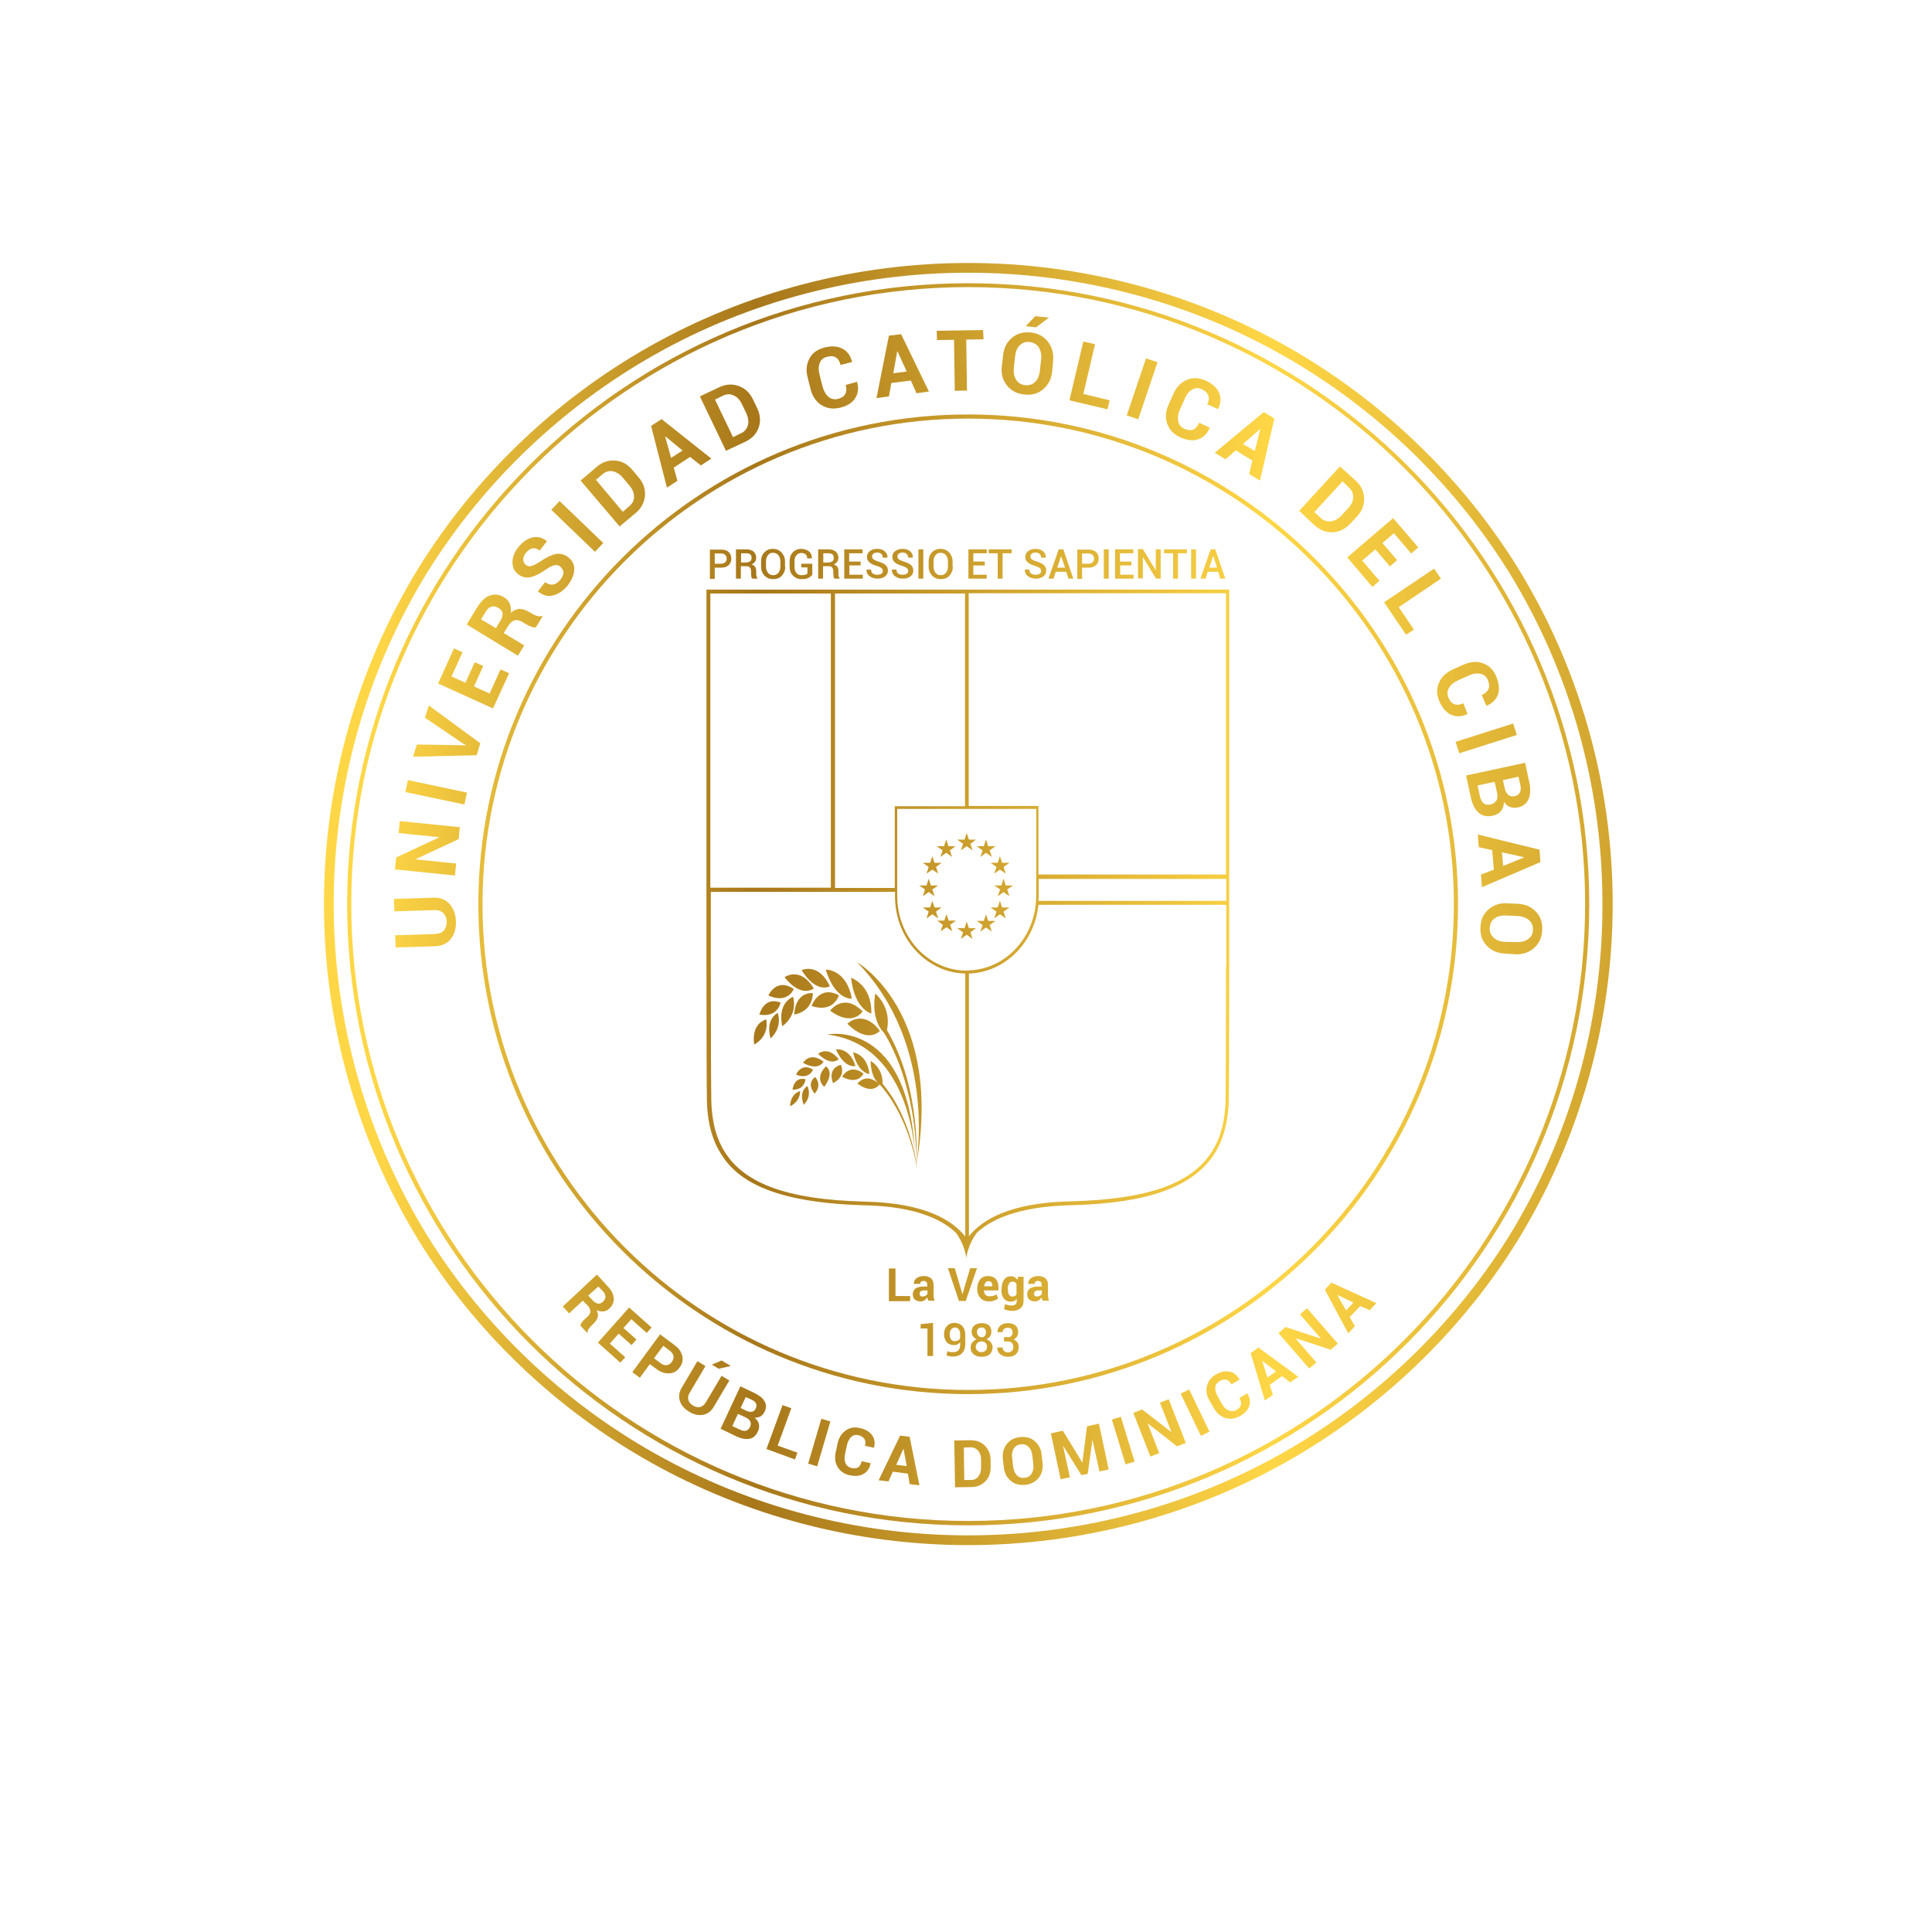 <?xml version="1.0" encoding="utf-8"?>
<!-- Generator: Adobe Illustrator 24.0.2, SVG Export Plug-In . SVG Version: 6.00 Build 0)  -->
<svg version="1.1" id="Layer_1" xmlns="http://www.w3.org/2000/svg" xmlns:xlink="http://www.w3.org/1999/xlink" x="0px" y="0px"
	 viewBox="0 0 792 792" style="enable-background:new 0 0 792 792;" xml:space="preserve">
<style type="text/css">
	.st0{fill:url(#SVGID_1_);}
	.st1{fill:url(#SVGID_2_);}
	.st2{fill:url(#SVGID_3_);}
	.st3{fill:url(#SVGID_4_);}
	.st4{fill:url(#SVGID_5_);}
	.st5{fill:url(#SVGID_6_);}
	.st6{fill:url(#SVGID_7_);}
	.st7{fill:url(#SVGID_8_);}
	.st8{fill:url(#SVGID_9_);}
	.st9{fill:url(#SVGID_10_);}
	.st10{fill:url(#SVGID_11_);}
	.st11{fill:url(#SVGID_12_);}
	.st12{fill:url(#SVGID_13_);}
	.st13{fill:url(#SVGID_14_);}
	.st14{fill:url(#SVGID_15_);}
	.st15{fill:url(#SVGID_16_);}
	.st16{fill:url(#SVGID_17_);}
	.st17{fill:url(#SVGID_18_);}
	.st18{fill:url(#SVGID_19_);}
	.st19{fill:url(#SVGID_20_);}
	.st20{fill:url(#SVGID_21_);}
	.st21{fill:url(#SVGID_22_);}
	.st22{fill:url(#SVGID_23_);}
	.st23{fill:url(#SVGID_24_);}
	.st24{fill:url(#SVGID_25_);}
	.st25{fill:url(#SVGID_26_);}
	.st26{fill:url(#SVGID_27_);}
	.st27{fill:url(#SVGID_28_);}
	.st28{fill:url(#SVGID_29_);}
	.st29{fill:url(#SVGID_30_);}
	.st30{fill:url(#SVGID_31_);}
	.st31{fill:url(#SVGID_32_);}
	.st32{fill:url(#SVGID_33_);}
	.st33{fill:url(#SVGID_34_);}
	.st34{fill:url(#SVGID_35_);}
	.st35{fill:url(#SVGID_36_);}
	.st36{fill:url(#SVGID_37_);}
	.st37{fill:url(#SVGID_38_);}
	.st38{fill:url(#SVGID_39_);}
	.st39{fill:url(#SVGID_40_);}
	.st40{fill:url(#SVGID_41_);}
	.st41{fill:url(#SVGID_42_);}
	.st42{fill:url(#SVGID_43_);}
	.st43{fill:url(#SVGID_44_);}
	.st44{fill:url(#SVGID_45_);}
	.st45{fill:url(#SVGID_46_);}
	.st46{fill:url(#SVGID_47_);}
	.st47{fill:url(#SVGID_48_);}
	.st48{fill:url(#SVGID_49_);}
	.st49{fill:url(#SVGID_50_);}
	.st50{fill:url(#SVGID_51_);}
	.st51{fill:url(#SVGID_52_);}
	.st52{fill:url(#SVGID_53_);}
	.st53{fill:url(#SVGID_54_);}
	.st54{fill:url(#SVGID_55_);}
	.st55{fill:url(#SVGID_56_);}
	.st56{fill:url(#SVGID_57_);}
	.st57{fill:url(#SVGID_58_);}
	.st58{fill:url(#SVGID_59_);}
	.st59{fill:url(#SVGID_60_);}
	.st60{fill:url(#SVGID_61_);}
	.st61{fill:url(#SVGID_62_);}
	.st62{fill:url(#SVGID_63_);}
	.st63{fill:url(#SVGID_64_);}
	.st64{fill:url(#SVGID_65_);}
	.st65{fill:url(#SVGID_66_);}
	.st66{fill:url(#SVGID_67_);}
	.st67{fill:url(#SVGID_68_);}
	.st68{fill:url(#SVGID_69_);}
	.st69{fill:url(#SVGID_70_);}
	.st70{fill:url(#SVGID_71_);}
	.st71{fill:url(#SVGID_72_);}
	.st72{fill:url(#SVGID_73_);}
	.st73{fill:url(#SVGID_74_);}
	.st74{fill:url(#SVGID_75_);}
	.st75{fill:url(#SVGID_76_);}
	.st76{fill:url(#SVGID_77_);}
	.st77{fill:url(#SVGID_78_);}
	.st78{fill:url(#SVGID_79_);}
	.st79{fill:url(#SVGID_80_);}
	.st80{fill:url(#SVGID_81_);}
	.st81{fill:url(#SVGID_82_);}
	.st82{fill:url(#SVGID_83_);}
	.st83{fill:url(#SVGID_84_);}
	.st84{fill:url(#SVGID_85_);}
	.st85{fill:url(#SVGID_86_);}
	.st86{fill:url(#SVGID_87_);}
	.st87{fill:url(#SVGID_88_);}
	.st88{fill:url(#SVGID_89_);}
	.st89{fill:url(#SVGID_90_);}
	.st90{fill:url(#SVGID_91_);}
	.st91{fill:url(#SVGID_92_);}
	.st92{fill-rule:evenodd;clip-rule:evenodd;fill:url(#SVGID_93_);}
	.st93{fill-rule:evenodd;clip-rule:evenodd;fill:url(#SVGID_94_);}
	.st94{fill:url(#SVGID_95_);}
	.st95{fill:url(#SVGID_96_);}
	.st96{fill:url(#SVGID_97_);}
	.st97{fill:url(#SVGID_98_);}
	.st98{fill:url(#SVGID_99_);}
	.st99{fill:url(#SVGID_100_);}
	.st100{fill:url(#SVGID_101_);}
	.st101{fill:url(#SVGID_102_);}
	.st102{fill:url(#SVGID_103_);}
	.st103{fill:url(#SVGID_104_);}
	.st104{fill:url(#SVGID_105_);}
	.st105{fill:url(#SVGID_106_);}
	.st106{fill:url(#SVGID_107_);}
	.st107{fill:url(#SVGID_108_);}
	.st108{fill:url(#SVGID_109_);}
	.st109{fill:url(#SVGID_110_);}
	.st110{fill:url(#SVGID_111_);}
	.st111{fill:url(#SVGID_112_);}
	.st112{fill:url(#SVGID_113_);}
	.st113{fill:url(#SVGID_114_);}
	.st114{fill:url(#SVGID_115_);}
	.st115{fill:url(#SVGID_116_);}
	.st116{fill:url(#SVGID_117_);}
	.st117{fill:url(#SVGID_118_);}
	.st118{fill:url(#SVGID_119_);}
	.st119{fill:url(#SVGID_120_);}
	.st120{fill:url(#SVGID_121_);}
	.st121{fill:url(#SVGID_122_);}
</style>
<g>
	<g>
		<g>
			<linearGradient id="SVGID_1_" gradientUnits="userSpaceOnUse" x1="65.952" y1="370.65" x2="1001.105" y2="370.65">
				<stop  offset="0" style="stop-color:#FFD746"/>
				<stop  offset="9.359609e-02" style="stop-color:#FFD746"/>
				<stop  offset="0.26" style="stop-color:#A7771A"/>
				<stop  offset="0.487" style="stop-color:#FFD746"/>
				<stop  offset="0.775" style="stop-color:#A7771A"/>
				<stop  offset="1" style="stop-color:#FFD746"/>
			</linearGradient>
			<path class="st0" d="M621.8,232.1L621.8,232.1c-23.3-37.3-56-68.4-94.3-90.1c-39.6-22.3-84.7-34.2-130.5-34.2
				c-45.9,0-91,11.8-130.7,34.2c-38.4,21.7-71.1,52.9-94.4,90.3c-25.6,41.5-39.1,89.3-39.1,138.3c0,49.1,13.6,97.1,39.3,138.7
				c23.3,37.3,56,68.4,94.3,90c39.6,22.3,84.7,34.1,130.5,34.1c45.7,0,90.8-11.8,130.4-34.1c38.3-21.6,71-52.7,94.3-89.9
				c25.8-41.7,39.5-89.7,39.5-138.9C661.1,321.6,647.5,273.6,621.8,232.1z M618.2,507.4c-23,36.6-55.1,67.2-92.9,88.5
				c-38.9,21.9-83.3,33.5-128.4,33.5c-45.1,0-89.5-11.6-128.5-33.6c-37.8-21.3-69.9-52-92.9-88.7c-25.3-41-38.7-88.2-38.7-136.5
				c0-48.2,13.3-95.3,38.5-136.2c23-36.8,55.1-67.5,92.9-88.9c39-22.1,83.5-33.7,128.7-33.7c45.1,0,89.6,11.6,128.5,33.6
				c37.8,21.3,69.9,52,92.9,88.7c25.3,40.9,38.6,88.1,38.6,136.4C657,419.1,643.6,466.4,618.2,507.4z"/>
		</g>
		<g>
			<linearGradient id="SVGID_2_" gradientUnits="userSpaceOnUse" x1="65.952" y1="370.65" x2="1001.105" y2="370.65">
				<stop  offset="0" style="stop-color:#FFD746"/>
				<stop  offset="9.359609e-02" style="stop-color:#FFD746"/>
				<stop  offset="0.26" style="stop-color:#A7771A"/>
				<stop  offset="0.487" style="stop-color:#FFD746"/>
				<stop  offset="0.775" style="stop-color:#A7771A"/>
				<stop  offset="1" style="stop-color:#FFD746"/>
			</linearGradient>
			<path class="st1" d="M396.9,625.3c-140.4,0-254.6-114.2-254.6-254.6c0-140.4,114.2-254.6,254.6-254.6
				c140.4,0,254.6,114.2,254.6,254.6C651.5,511,537.3,625.3,396.9,625.3z M396.9,117.7C257.5,117.7,144,231.2,144,370.6
				c0,139.5,113.5,252.9,252.9,252.9c139.4,0,252.9-113.5,252.9-252.9C649.8,231.2,536.4,117.7,396.9,117.7z M396.9,571.5
				c-110.7,0-200.8-90.1-200.8-200.8s90.1-200.8,200.8-200.8c110.7,0,200.8,90.1,200.8,200.8S507.7,571.5,396.9,571.5z M396.9,171.6
				c-109.8,0-199.1,89.3-199.1,199.1s89.3,199.1,199.1,199.1c109.8,0,199.1-89.3,199.1-199.1S506.7,171.6,396.9,171.6z"/>
		</g>
		<g>
			<g>
				<linearGradient id="SVGID_3_" gradientUnits="userSpaceOnUse" x1="65.952" y1="534.416" x2="1001.105" y2="534.416">
					<stop  offset="0" style="stop-color:#FFD746"/>
					<stop  offset="9.359609e-02" style="stop-color:#FFD746"/>
					<stop  offset="0.26" style="stop-color:#A7771A"/>
					<stop  offset="0.487" style="stop-color:#FFD746"/>
					<stop  offset="0.775" style="stop-color:#A7771A"/>
					<stop  offset="1" style="stop-color:#FFD746"/>
				</linearGradient>
				<path class="st2" d="M238.9,533.2l-5.6,5.2l-2.6-2.8l14-13.1l4.5,4.9c1.5,1.6,2.3,3.2,2.4,4.8c0.1,1.6-0.5,3-1.8,4.2
					c-0.7,0.7-1.5,1.1-2.4,1.2c-0.9,0.1-1.8-0.1-2.8-0.5c0.5,1.1,0.7,2,0.4,2.9c-0.2,0.9-0.8,1.7-1.6,2.5l-1,1
					c-0.4,0.4-0.8,0.8-1.1,1.3c-0.3,0.5-0.5,1-0.4,1.4l-0.2,0.2l-2.7-2.9c0-0.4,0.1-0.9,0.6-1.5c0.4-0.5,0.8-1,1.3-1.4l1-0.9
					c0.7-0.7,1.1-1.4,1.1-2.1c0-0.7-0.3-1.5-0.9-2.2L238.9,533.2z M241.1,531.1l1.9,2c0.7,0.8,1.5,1.2,2.2,1.3
					c0.7,0.1,1.4-0.2,2-0.8c0.6-0.6,1-1.3,1-2c0-0.7-0.3-1.5-1-2.2l-1.9-2L241.1,531.1z"/>
			</g>
			<g>
				<linearGradient id="SVGID_4_" gradientUnits="userSpaceOnUse" x1="65.952" y1="547.37" x2="1001.105" y2="547.37">
					<stop  offset="0" style="stop-color:#FFD746"/>
					<stop  offset="9.359609e-02" style="stop-color:#FFD746"/>
					<stop  offset="0.26" style="stop-color:#A7771A"/>
					<stop  offset="0.487" style="stop-color:#FFD746"/>
					<stop  offset="0.775" style="stop-color:#A7771A"/>
					<stop  offset="1" style="stop-color:#FFD746"/>
				</linearGradient>
				<path class="st3" d="M258.9,551.4l-5.3-4.7l-3.6,4.1l6.3,5.6l-2,2.2l-9.2-8.2l12.8-14.4l9.2,8.2l-2,2.2l-6.3-5.6l-3.2,3.6
					l5.3,4.7L258.9,551.4z"/>
			</g>
			<g>
				<linearGradient id="SVGID_5_" gradientUnits="userSpaceOnUse" x1="65.952" y1="555.946" x2="1001.105" y2="555.946">
					<stop  offset="0" style="stop-color:#FFD746"/>
					<stop  offset="9.359609e-02" style="stop-color:#FFD746"/>
					<stop  offset="0.26" style="stop-color:#A7771A"/>
					<stop  offset="0.487" style="stop-color:#FFD746"/>
					<stop  offset="0.775" style="stop-color:#A7771A"/>
					<stop  offset="1" style="stop-color:#FFD746"/>
				</linearGradient>
				<path class="st4" d="M266.4,559.2l-4.1,5.6l-3.1-2.3l11.4-15.5l5.9,4.4c1.8,1.3,2.8,2.8,3.2,4.5c0.4,1.7,0,3.2-1.1,4.7
					c-1.1,1.5-2.5,2.3-4.2,2.4c-1.7,0.1-3.4-0.4-5.2-1.7L266.4,559.2z M268.1,556.8l2.8,2.1c0.9,0.6,1.7,0.9,2.5,0.7
					c0.8-0.1,1.5-0.6,2-1.3c0.5-0.7,0.8-1.5,0.7-2.3c-0.1-0.8-0.6-1.5-1.4-2.2l-2.8-2.1L268.1,556.8z"/>
			</g>
			<g>
				<linearGradient id="SVGID_6_" gradientUnits="userSpaceOnUse" x1="65.952" y1="568.916" x2="1001.105" y2="568.916">
					<stop  offset="0" style="stop-color:#FFD746"/>
					<stop  offset="9.359609e-02" style="stop-color:#FFD746"/>
					<stop  offset="0.26" style="stop-color:#A7771A"/>
					<stop  offset="0.487" style="stop-color:#FFD746"/>
					<stop  offset="0.775" style="stop-color:#A7771A"/>
					<stop  offset="1" style="stop-color:#FFD746"/>
				</linearGradient>
				<path class="st5" d="M299,565.9l-6.4,10.8c-1.1,1.9-2.6,2.9-4.4,3.3c-1.9,0.3-3.8-0.1-5.7-1.3c-2-1.2-3.2-2.6-3.8-4.4
					c-0.6-1.8-0.3-3.6,0.8-5.5l6.4-10.8l3.3,2l-6.4,10.8c-0.7,1.1-0.9,2.1-0.6,3.1c0.2,0.9,0.9,1.7,1.9,2.3c1,0.6,2,0.8,2.9,0.6
					c0.9-0.2,1.7-0.9,2.4-2l6.4-10.8L299,565.9z M295.8,557.7l3.7,2.2l0,0.1l-4.9,1.1l-2.8-1.7L295.8,557.7z"/>
			</g>
			<g>
				<linearGradient id="SVGID_7_" gradientUnits="userSpaceOnUse" x1="65.952" y1="579.066" x2="1001.105" y2="579.066">
					<stop  offset="0" style="stop-color:#FFD746"/>
					<stop  offset="9.359609e-02" style="stop-color:#FFD746"/>
					<stop  offset="0.26" style="stop-color:#A7771A"/>
					<stop  offset="0.487" style="stop-color:#FFD746"/>
					<stop  offset="0.775" style="stop-color:#A7771A"/>
					<stop  offset="1" style="stop-color:#FFD746"/>
				</linearGradient>
				<path class="st6" d="M295.4,585.7l8.1-17.4l5.7,2.7c2,1,3.5,2.1,4.2,3.4c0.8,1.3,0.8,2.8,0,4.4c-0.4,0.8-0.9,1.4-1.6,1.8
					c-0.7,0.4-1.5,0.6-2.5,0.6c1,0.7,1.6,1.6,1.8,2.6c0.2,1,0.1,2-0.4,3c-0.8,1.7-1.9,2.7-3.4,3s-3.3,0-5.3-0.9L295.4,585.7z
					 M302.5,579.6l-2.3,5l3.2,1.5c0.9,0.4,1.7,0.6,2.4,0.4c0.7-0.2,1.2-0.7,1.6-1.4c0.4-0.8,0.5-1.6,0.2-2.3
					c-0.3-0.7-0.9-1.2-1.8-1.7L302.5,579.6z M303.6,577.2l2.3,1.1c0.9,0.4,1.7,0.6,2.4,0.4c0.7-0.1,1.2-0.6,1.5-1.3
					c0.4-0.8,0.4-1.5,0.1-2.1c-0.3-0.6-1-1.2-2-1.6l-2.2-1L303.6,577.2z"/>
			</g>
			<g>
				<linearGradient id="SVGID_8_" gradientUnits="userSpaceOnUse" x1="65.952" y1="587.195" x2="1001.105" y2="587.195">
					<stop  offset="0" style="stop-color:#FFD746"/>
					<stop  offset="9.359609e-02" style="stop-color:#FFD746"/>
					<stop  offset="0.26" style="stop-color:#A7771A"/>
					<stop  offset="0.487" style="stop-color:#FFD746"/>
					<stop  offset="0.775" style="stop-color:#A7771A"/>
					<stop  offset="1" style="stop-color:#FFD746"/>
				</linearGradient>
				<path class="st7" d="M318.8,592.6l8.1,2.9l-1,2.8l-11.7-4.3l6.6-18l3.6,1.3L318.8,592.6z"/>
			</g>
			<g>
				<linearGradient id="SVGID_9_" gradientUnits="userSpaceOnUse" x1="65.952" y1="591.308" x2="1001.105" y2="591.308">
					<stop  offset="0" style="stop-color:#FFD746"/>
					<stop  offset="9.359609e-02" style="stop-color:#FFD746"/>
					<stop  offset="0.26" style="stop-color:#A7771A"/>
					<stop  offset="0.487" style="stop-color:#FFD746"/>
					<stop  offset="0.775" style="stop-color:#A7771A"/>
					<stop  offset="1" style="stop-color:#FFD746"/>
				</linearGradient>
				<path class="st8" d="M335,601.1l-3.7-1.1l5.4-18.4l3.7,1.1L335,601.1z"/>
			</g>
			<g>
				<linearGradient id="SVGID_10_" gradientUnits="userSpaceOnUse" x1="65.952" y1="595.076" x2="1001.105" y2="595.076">
					<stop  offset="0" style="stop-color:#FFD746"/>
					<stop  offset="9.359609e-02" style="stop-color:#FFD746"/>
					<stop  offset="0.26" style="stop-color:#A7771A"/>
					<stop  offset="0.487" style="stop-color:#FFD746"/>
					<stop  offset="0.775" style="stop-color:#A7771A"/>
					<stop  offset="1" style="stop-color:#FFD746"/>
				</linearGradient>
				<path class="st9" d="M356.9,599.8L356.9,599.8c-0.4,2.1-1.3,3.5-2.9,4.4c-1.5,0.9-3.4,1-5.6,0.6c-2.2-0.5-3.9-1.6-5-3.4
					c-1.1-1.8-1.3-3.8-0.8-6.1l0.8-3.7c0.5-2.3,1.6-4,3.3-5.2c1.7-1.2,3.6-1.5,5.8-1c2.3,0.5,3.9,1.5,5,2.9c1,1.4,1.3,3.1,0.8,5.1
					l0,0.1l-3.7-0.8c0.3-1.2,0.2-2.2-0.3-2.9c-0.5-0.7-1.3-1.2-2.5-1.5c-1.1-0.2-2.1,0-2.9,0.8c-0.8,0.8-1.4,1.9-1.7,3.3l-0.8,3.7
					c-0.3,1.4-0.2,2.7,0.2,3.7c0.5,1.1,1.3,1.7,2.5,2c1.1,0.2,2,0.1,2.7-0.3c0.7-0.5,1.2-1.3,1.4-2.5L356.9,599.8z"/>
			</g>
			<g>
				<linearGradient id="SVGID_11_" gradientUnits="userSpaceOnUse" x1="65.952" y1="598.743" x2="1001.105" y2="598.743">
					<stop  offset="0" style="stop-color:#FFD746"/>
					<stop  offset="9.359609e-02" style="stop-color:#FFD746"/>
					<stop  offset="0.26" style="stop-color:#A7771A"/>
					<stop  offset="0.487" style="stop-color:#FFD746"/>
					<stop  offset="0.775" style="stop-color:#A7771A"/>
					<stop  offset="1" style="stop-color:#FFD746"/>
				</linearGradient>
				<path class="st10" d="M372.2,604.1l-6.2-0.8l-1.8,4l-4-0.5l8.8-18.3l3.9,0.5l4,19.9l-4-0.5L372.2,604.1z M367.4,600.5l4.3,0.5
					l-1.3-7l-0.1,0L367.4,600.5z"/>
			</g>
			<g>
				<linearGradient id="SVGID_12_" gradientUnits="userSpaceOnUse" x1="65.952" y1="600.067" x2="1001.105" y2="600.067">
					<stop  offset="0" style="stop-color:#FFD746"/>
					<stop  offset="9.359609e-02" style="stop-color:#FFD746"/>
					<stop  offset="0.26" style="stop-color:#A7771A"/>
					<stop  offset="0.487" style="stop-color:#FFD746"/>
					<stop  offset="0.775" style="stop-color:#A7771A"/>
					<stop  offset="1" style="stop-color:#FFD746"/>
				</linearGradient>
				<path class="st11" d="M391.5,609.7l-0.3-19.2l6.7-0.1c2.3,0,4.3,0.7,5.8,2.2c1.5,1.5,2.3,3.4,2.4,5.7l0,3.2
					c0,2.4-0.7,4.3-2.2,5.8c-1.5,1.5-3.4,2.3-5.8,2.3L391.5,609.7z M395.1,593.4l0.2,13.3l2.8,0c1.3,0,2.3-0.5,3-1.5
					c0.8-1,1.1-2.2,1.1-3.7l0-3.2c0-1.5-0.4-2.7-1.2-3.6c-0.8-0.9-1.8-1.4-3.1-1.4L395.1,593.4z"/>
			</g>
			<g>
				<linearGradient id="SVGID_13_" gradientUnits="userSpaceOnUse" x1="65.952" y1="598.892" x2="1001.105" y2="598.892">
					<stop  offset="0" style="stop-color:#FFD746"/>
					<stop  offset="9.359609e-02" style="stop-color:#FFD746"/>
					<stop  offset="0.26" style="stop-color:#A7771A"/>
					<stop  offset="0.487" style="stop-color:#FFD746"/>
					<stop  offset="0.775" style="stop-color:#A7771A"/>
					<stop  offset="1" style="stop-color:#FFD746"/>
				</linearGradient>
				<path class="st12" d="M427.4,599.8c0.2,2.4-0.3,4.4-1.6,6c-1.3,1.7-3.2,2.6-5.5,2.9c-2.4,0.2-4.4-0.3-6-1.7
					c-1.6-1.4-2.6-3.2-2.8-5.6l-0.4-3.4c-0.2-2.3,0.3-4.3,1.6-6c1.3-1.7,3.1-2.6,5.5-2.9c2.4-0.2,4.4,0.3,6,1.7
					c1.6,1.4,2.6,3.2,2.8,5.6L427.4,599.8z M423.2,596.7c-0.2-1.5-0.6-2.7-1.5-3.5c-0.8-0.9-1.9-1.3-3.2-1.1
					c-1.3,0.1-2.3,0.7-2.9,1.7s-0.9,2.3-0.7,3.8l0.4,3.5c0.2,1.5,0.6,2.7,1.5,3.6c0.8,0.9,1.9,1.3,3.2,1.1c1.3-0.1,2.3-0.7,2.9-1.7
					c0.6-1,0.9-2.3,0.7-3.8L423.2,596.7z"/>
			</g>
			<g>
				<linearGradient id="SVGID_14_" gradientUnits="userSpaceOnUse" x1="65.952" y1="595.17" x2="1001.105" y2="595.17">
					<stop  offset="0" style="stop-color:#FFD746"/>
					<stop  offset="9.359609e-02" style="stop-color:#FFD746"/>
					<stop  offset="0.26" style="stop-color:#A7771A"/>
					<stop  offset="0.487" style="stop-color:#FFD746"/>
					<stop  offset="0.775" style="stop-color:#A7771A"/>
					<stop  offset="1" style="stop-color:#FFD746"/>
				</linearGradient>
				<path class="st13" d="M443.7,599.6L443.7,599.6l1.9-14.9l4.9-1.1l4,18.8l-3.8,0.8l-2.8-12.8l-0.1,0l-1.9,13.8l-2.6,0.5
					l-7.4-11.9l-0.1,0l2.8,12.8l-3.8,0.8l-4-18.8l4.9-1.1L443.7,599.6z"/>
			</g>
			<g>
				<linearGradient id="SVGID_15_" gradientUnits="userSpaceOnUse" x1="65.952" y1="590.572" x2="1001.105" y2="590.572">
					<stop  offset="0" style="stop-color:#FFD746"/>
					<stop  offset="9.359609e-02" style="stop-color:#FFD746"/>
					<stop  offset="0.26" style="stop-color:#A7771A"/>
					<stop  offset="0.487" style="stop-color:#FFD746"/>
					<stop  offset="0.775" style="stop-color:#A7771A"/>
					<stop  offset="1" style="stop-color:#FFD746"/>
				</linearGradient>
				<path class="st14" d="M465.1,599.2l-3.7,1.1l-5.6-18.4l3.7-1.1L465.1,599.2z"/>
			</g>
			<g>
				<linearGradient id="SVGID_16_" gradientUnits="userSpaceOnUse" x1="65.952" y1="585.369" x2="1001.105" y2="585.369">
					<stop  offset="0" style="stop-color:#FFD746"/>
					<stop  offset="9.359609e-02" style="stop-color:#FFD746"/>
					<stop  offset="0.26" style="stop-color:#A7771A"/>
					<stop  offset="0.487" style="stop-color:#FFD746"/>
					<stop  offset="0.775" style="stop-color:#A7771A"/>
					<stop  offset="1" style="stop-color:#FFD746"/>
				</linearGradient>
				<path class="st15" d="M486.1,591.5l-3.6,1.4l-11.9-9.3l-0.1,0l4.7,12.1l-3.6,1.4l-7-17.9l3.6-1.4l11.9,9.2l0.1,0l-4.7-12
					l3.6-1.4L486.1,591.5z"/>
			</g>
			<g>
				<linearGradient id="SVGID_17_" gradientUnits="userSpaceOnUse" x1="65.952" y1="579.044" x2="1001.105" y2="579.044">
					<stop  offset="0" style="stop-color:#FFD746"/>
					<stop  offset="9.359609e-02" style="stop-color:#FFD746"/>
					<stop  offset="0.26" style="stop-color:#A7771A"/>
					<stop  offset="0.487" style="stop-color:#FFD746"/>
					<stop  offset="0.775" style="stop-color:#A7771A"/>
					<stop  offset="1" style="stop-color:#FFD746"/>
				</linearGradient>
				<path class="st16" d="M495.8,586.9l-3.5,1.7l-8.3-17.3l3.5-1.7L495.8,586.9z"/>
			</g>
			<g>
				<linearGradient id="SVGID_18_" gradientUnits="userSpaceOnUse" x1="65.952" y1="571.875" x2="1001.105" y2="571.875">
					<stop  offset="0" style="stop-color:#FFD746"/>
					<stop  offset="9.359609e-02" style="stop-color:#FFD746"/>
					<stop  offset="0.26" style="stop-color:#A7771A"/>
					<stop  offset="0.487" style="stop-color:#FFD746"/>
					<stop  offset="0.775" style="stop-color:#A7771A"/>
					<stop  offset="1" style="stop-color:#FFD746"/>
				</linearGradient>
				<path class="st17" d="M511.3,571.2L511.3,571.2c1.1,1.8,1.4,3.5,0.8,5.2c-0.5,1.6-1.8,3-3.8,4.1c-2,1.1-4,1.4-5.9,0.8
					c-2-0.6-3.5-1.9-4.7-3.9l-1.9-3.3c-1.2-2-1.5-4-1-6c0.5-2,1.7-3.5,3.6-4.6c2-1.2,3.9-1.6,5.6-1.2c1.7,0.3,3.1,1.4,4.1,3.2l0,0.1
					l-3.3,1.9c-0.6-1.1-1.3-1.7-2.1-1.9c-0.8-0.2-1.8,0-2.8,0.6c-1,0.6-1.6,1.4-1.7,2.5c-0.1,1.1,0.2,2.3,0.9,3.6l1.9,3.3
					c0.7,1.3,1.6,2.2,2.7,2.6s2.1,0.4,3.2-0.2c1-0.6,1.6-1.3,1.8-2.1c0.2-0.8,0-1.7-0.6-2.8L511.3,571.2z"/>
			</g>
			<g>
				<linearGradient id="SVGID_19_" gradientUnits="userSpaceOnUse" x1="65.952" y1="563.327" x2="1001.105" y2="563.327">
					<stop  offset="0" style="stop-color:#FFD746"/>
					<stop  offset="9.359609e-02" style="stop-color:#FFD746"/>
					<stop  offset="0.26" style="stop-color:#A7771A"/>
					<stop  offset="0.487" style="stop-color:#FFD746"/>
					<stop  offset="0.775" style="stop-color:#A7771A"/>
					<stop  offset="1" style="stop-color:#FFD746"/>
				</linearGradient>
				<path class="st18" d="M525.6,564.1l-5.1,3.6l1.3,4.1l-3.3,2.3l-5.8-19.4l3.2-2.3l16.3,12l-3.3,2.3L525.6,564.1z M519.6,564.7
					l3.5-2.5l-5.6-4.3l-0.1,0L519.6,564.7z"/>
			</g>
			<g>
				<linearGradient id="SVGID_20_" gradientUnits="userSpaceOnUse" x1="65.952" y1="548.67" x2="1001.105" y2="548.67">
					<stop  offset="0" style="stop-color:#FFD746"/>
					<stop  offset="9.359609e-02" style="stop-color:#FFD746"/>
					<stop  offset="0.26" style="stop-color:#A7771A"/>
					<stop  offset="0.487" style="stop-color:#FFD746"/>
					<stop  offset="0.775" style="stop-color:#A7771A"/>
					<stop  offset="1" style="stop-color:#FFD746"/>
				</linearGradient>
				<path class="st19" d="M548.4,550.8l-2.9,2.5l-14.3-4.7l-0.1,0.1l8.5,9.8l-2.9,2.5l-12.6-14.5l2.9-2.5l14.3,4.7l0.1-0.1l-8.5-9.8
					l2.9-2.5L548.4,550.8z"/>
			</g>
			<g>
				<linearGradient id="SVGID_21_" gradientUnits="userSpaceOnUse" x1="65.952" y1="536.332" x2="1001.105" y2="536.332">
					<stop  offset="0" style="stop-color:#FFD746"/>
					<stop  offset="9.359609e-02" style="stop-color:#FFD746"/>
					<stop  offset="0.26" style="stop-color:#A7771A"/>
					<stop  offset="0.487" style="stop-color:#FFD746"/>
					<stop  offset="0.775" style="stop-color:#A7771A"/>
					<stop  offset="1" style="stop-color:#FFD746"/>
				</linearGradient>
				<path class="st20" d="M557.6,535.4l-4.3,4.5l2.1,3.8l-2.7,2.9l-9.6-17.9l2.7-2.9l18.4,8.4l-2.7,2.9L557.6,535.4z M551.8,537.2
					l3-3.2l-6.4-3.1l-0.1,0.1L551.8,537.2z"/>
			</g>
		</g>
		<g>
			<g>
				<linearGradient id="SVGID_22_" gradientUnits="userSpaceOnUse" x1="65.952" y1="526.619" x2="1001.105" y2="526.619">
					<stop  offset="0" style="stop-color:#FFD746"/>
					<stop  offset="9.359609e-02" style="stop-color:#FFD746"/>
					<stop  offset="0.26" style="stop-color:#A7771A"/>
					<stop  offset="0.487" style="stop-color:#FFD746"/>
					<stop  offset="0.775" style="stop-color:#A7771A"/>
					<stop  offset="1" style="stop-color:#FFD746"/>
				</linearGradient>
				<path class="st21" d="M367.1,531.3h6v2.1h-8.7v-13.4h2.7V531.3z"/>
			</g>
			<g>
				<linearGradient id="SVGID_23_" gradientUnits="userSpaceOnUse" x1="65.952" y1="528.345" x2="1001.105" y2="528.345">
					<stop  offset="0" style="stop-color:#FFD746"/>
					<stop  offset="9.359609e-02" style="stop-color:#FFD746"/>
					<stop  offset="0.26" style="stop-color:#A7771A"/>
					<stop  offset="0.487" style="stop-color:#FFD746"/>
					<stop  offset="0.775" style="stop-color:#A7771A"/>
					<stop  offset="1" style="stop-color:#FFD746"/>
				</linearGradient>
				<path class="st22" d="M380.6,533.3c-0.1-0.2-0.2-0.5-0.3-0.7c-0.1-0.3-0.1-0.5-0.2-0.8c-0.3,0.5-0.6,0.9-1.1,1.2
					c-0.5,0.3-1,0.5-1.6,0.5c-1,0-1.8-0.3-2.4-0.8c-0.6-0.5-0.8-1.3-0.8-2.2c0-1,0.4-1.7,1.1-2.3c0.8-0.5,1.8-0.8,3.3-0.8h1.5v-0.8
					c0-0.5-0.1-0.9-0.4-1.1c-0.3-0.3-0.6-0.4-1.1-0.4c-0.4,0-0.8,0.1-1,0.3s-0.4,0.5-0.4,0.9h-2.6l0-0.1c0-0.8,0.3-1.6,1.1-2.2
					c0.8-0.6,1.8-0.9,3-0.9c1.2,0,2.2,0.3,2.9,0.9c0.7,0.6,1.1,1.5,1.1,2.6v4.1c0,0.5,0,0.9,0.1,1.3c0.1,0.4,0.2,0.8,0.3,1.2H380.6z
					 M378.1,531.5c0.5,0,0.9-0.1,1.3-0.3c0.4-0.2,0.6-0.5,0.8-0.8V529h-1.5c-0.6,0-1,0.1-1.3,0.4c-0.3,0.3-0.4,0.6-0.4,1
					c0,0.3,0.1,0.6,0.3,0.8C377.4,531.4,377.7,531.5,378.1,531.5z"/>
			</g>
			<g>
				<linearGradient id="SVGID_24_" gradientUnits="userSpaceOnUse" x1="65.952" y1="526.619" x2="1001.105" y2="526.619">
					<stop  offset="0" style="stop-color:#FFD746"/>
					<stop  offset="9.359609e-02" style="stop-color:#FFD746"/>
					<stop  offset="0.26" style="stop-color:#A7771A"/>
					<stop  offset="0.487" style="stop-color:#FFD746"/>
					<stop  offset="0.775" style="stop-color:#A7771A"/>
					<stop  offset="1" style="stop-color:#FFD746"/>
				</linearGradient>
				<path class="st23" d="M394.3,529.7l0.2,0.7h0.1l0.2-0.7l2.9-9.8h2.8l-4.6,13.4h-2.8l-4.5-13.4h2.8L394.3,529.7z"/>
			</g>
			<g>
				<linearGradient id="SVGID_25_" gradientUnits="userSpaceOnUse" x1="65.952" y1="528.345" x2="1001.105" y2="528.345">
					<stop  offset="0" style="stop-color:#FFD746"/>
					<stop  offset="9.359609e-02" style="stop-color:#FFD746"/>
					<stop  offset="0.26" style="stop-color:#A7771A"/>
					<stop  offset="0.487" style="stop-color:#FFD746"/>
					<stop  offset="0.775" style="stop-color:#A7771A"/>
					<stop  offset="1" style="stop-color:#FFD746"/>
				</linearGradient>
				<path class="st24" d="M405.4,533.5c-1.5,0-2.6-0.5-3.5-1.4c-0.8-0.9-1.3-2.1-1.3-3.5v-0.4c0-1.5,0.4-2.7,1.2-3.7
					c0.8-1,1.9-1.4,3.3-1.4c1.3,0,2.4,0.4,3.1,1.2s1.1,1.9,1.1,3.3v1.4h-5.9l0,0.1c0,0.7,0.2,1.2,0.6,1.7c0.4,0.4,0.9,0.6,1.7,0.6
					c0.6,0,1.1-0.1,1.5-0.2s0.9-0.3,1.3-0.6l0.7,1.7c-0.4,0.3-0.9,0.6-1.6,0.8C407,533.4,406.2,533.5,405.4,533.5z M405.2,525.2
					c-0.5,0-1,0.2-1.2,0.6c-0.3,0.4-0.5,0.9-0.5,1.5l0,0h3.3v-0.2c0-0.6-0.1-1-0.4-1.4C406.2,525.4,405.8,525.2,405.2,525.2z"/>
			</g>
			<g>
				<linearGradient id="SVGID_26_" gradientUnits="userSpaceOnUse" x1="65.952" y1="530.26" x2="1001.105" y2="530.26">
					<stop  offset="0" style="stop-color:#FFD746"/>
					<stop  offset="9.359609e-02" style="stop-color:#FFD746"/>
					<stop  offset="0.26" style="stop-color:#A7771A"/>
					<stop  offset="0.487" style="stop-color:#FFD746"/>
					<stop  offset="0.775" style="stop-color:#A7771A"/>
					<stop  offset="1" style="stop-color:#FFD746"/>
				</linearGradient>
				<path class="st25" d="M410.6,528.4c0-1.6,0.3-2.8,1-3.8c0.7-1,1.6-1.4,2.9-1.4c0.6,0,1,0.1,1.5,0.4c0.4,0.3,0.8,0.6,1.1,1.1
					l0.2-1.3h2.3v9.9c0,1.3-0.4,2.3-1.3,3c-0.8,0.7-2,1.1-3.5,1.1c-0.5,0-1-0.1-1.6-0.2c-0.6-0.1-1.1-0.3-1.6-0.6l0.4-2
					c0.4,0.2,0.8,0.3,1.3,0.4c0.4,0.1,0.9,0.2,1.4,0.2c0.7,0,1.3-0.2,1.6-0.5c0.3-0.3,0.5-0.8,0.5-1.4v-0.9c-0.3,0.4-0.6,0.7-1,0.9
					c-0.4,0.2-0.9,0.3-1.4,0.3c-1.2,0-2.2-0.4-2.9-1.3c-0.7-0.9-1-2.1-1-3.6V528.4z M413.2,528.6c0,0.9,0.1,1.6,0.4,2.1
					c0.3,0.5,0.8,0.8,1.4,0.8c0.4,0,0.8-0.1,1-0.2c0.3-0.1,0.5-0.4,0.7-0.7v-4.3c-0.2-0.3-0.4-0.5-0.7-0.7c-0.3-0.2-0.6-0.2-1-0.2
					c-0.7,0-1.1,0.3-1.4,0.9c-0.3,0.6-0.5,1.3-0.5,2.3V528.6z"/>
			</g>
			<g>
				<linearGradient id="SVGID_27_" gradientUnits="userSpaceOnUse" x1="65.952" y1="528.345" x2="1001.105" y2="528.345">
					<stop  offset="0" style="stop-color:#FFD746"/>
					<stop  offset="9.359609e-02" style="stop-color:#FFD746"/>
					<stop  offset="0.26" style="stop-color:#A7771A"/>
					<stop  offset="0.487" style="stop-color:#FFD746"/>
					<stop  offset="0.775" style="stop-color:#A7771A"/>
					<stop  offset="1" style="stop-color:#FFD746"/>
				</linearGradient>
				<path class="st26" d="M427.5,533.3c-0.1-0.2-0.2-0.5-0.3-0.7c-0.1-0.3-0.1-0.5-0.2-0.8c-0.3,0.5-0.6,0.9-1.1,1.2
					c-0.5,0.3-1,0.5-1.6,0.5c-1,0-1.8-0.3-2.4-0.8c-0.6-0.5-0.8-1.3-0.8-2.2c0-1,0.4-1.7,1.1-2.3c0.8-0.5,1.8-0.8,3.3-0.8h1.5v-0.8
					c0-0.5-0.1-0.9-0.4-1.1c-0.3-0.3-0.6-0.4-1.1-0.4c-0.4,0-0.8,0.1-1,0.3s-0.4,0.5-0.4,0.9h-2.6l0-0.1c0-0.8,0.3-1.6,1.1-2.2
					c0.8-0.6,1.8-0.9,3-0.9c1.2,0,2.2,0.3,2.9,0.9c0.7,0.6,1.1,1.5,1.1,2.6v4.1c0,0.5,0,0.9,0.1,1.3c0.1,0.4,0.2,0.8,0.3,1.2H427.5z
					 M425,531.5c0.5,0,0.9-0.1,1.3-0.3c0.4-0.2,0.6-0.5,0.8-0.8V529h-1.5c-0.6,0-1,0.1-1.3,0.4c-0.3,0.3-0.4,0.6-0.4,1
					c0,0.3,0.1,0.6,0.3,0.8C424.3,531.4,424.6,531.5,425,531.5z"/>
			</g>
			<g>
				<linearGradient id="SVGID_28_" gradientUnits="userSpaceOnUse" x1="65.952" y1="549.143" x2="1001.105" y2="549.143">
					<stop  offset="0" style="stop-color:#FFD746"/>
					<stop  offset="9.359609e-02" style="stop-color:#FFD746"/>
					<stop  offset="0.26" style="stop-color:#A7771A"/>
					<stop  offset="0.487" style="stop-color:#FFD746"/>
					<stop  offset="0.775" style="stop-color:#A7771A"/>
					<stop  offset="1" style="stop-color:#FFD746"/>
				</linearGradient>
				<path class="st27" d="M382.4,555.9h-2.2v-11.3h-2.8v-1.8l5.1-0.5V555.9z"/>
			</g>
			<g>
				<linearGradient id="SVGID_29_" gradientUnits="userSpaceOnUse" x1="65.952" y1="549.239" x2="1001.105" y2="549.239">
					<stop  offset="0" style="stop-color:#FFD746"/>
					<stop  offset="9.359609e-02" style="stop-color:#FFD746"/>
					<stop  offset="0.26" style="stop-color:#A7771A"/>
					<stop  offset="0.487" style="stop-color:#FFD746"/>
					<stop  offset="0.775" style="stop-color:#A7771A"/>
					<stop  offset="1" style="stop-color:#FFD746"/>
				</linearGradient>
				<path class="st28" d="M391,554.3c0.8,0,1.4-0.3,1.9-0.8c0.5-0.5,0.7-1.3,0.7-2.3v-1c-0.3,0.4-0.7,0.7-1.1,0.9
					c-0.4,0.2-0.9,0.3-1.4,0.3c-1.3,0-2.3-0.4-3-1.2c-0.7-0.8-1.1-1.9-1.1-3.3c0-1.3,0.4-2.5,1.2-3.3c0.8-0.9,1.8-1.3,3-1.3
					c1.3,0,2.4,0.4,3.3,1.3c0.8,0.9,1.2,2.1,1.2,3.7v3.8c0,1.6-0.5,2.8-1.4,3.7c-0.9,0.9-2.1,1.3-3.5,1.3c-0.5,0-1,0-1.4-0.1
					c-0.5-0.1-1-0.2-1.4-0.4l0.4-1.7c0.4,0.2,0.8,0.3,1.2,0.4C390,554.3,390.5,554.3,391,554.3z M391.3,549.8c0.5,0,1-0.1,1.4-0.3
					s0.7-0.5,0.9-0.9V547c0-0.9-0.2-1.6-0.6-2.1c-0.4-0.5-0.9-0.7-1.6-0.7c-0.6,0-1.1,0.3-1.5,0.8c-0.4,0.5-0.6,1.2-0.6,2
					c0,0.8,0.2,1.5,0.5,2C390.1,549.5,390.7,549.8,391.3,549.8z"/>
			</g>
			<g>
				<linearGradient id="SVGID_30_" gradientUnits="userSpaceOnUse" x1="65.952" y1="549.239" x2="1001.105" y2="549.239">
					<stop  offset="0" style="stop-color:#FFD746"/>
					<stop  offset="9.359609e-02" style="stop-color:#FFD746"/>
					<stop  offset="0.26" style="stop-color:#A7771A"/>
					<stop  offset="0.487" style="stop-color:#FFD746"/>
					<stop  offset="0.775" style="stop-color:#A7771A"/>
					<stop  offset="1" style="stop-color:#FFD746"/>
				</linearGradient>
				<path class="st29" d="M406.4,546c0,0.7-0.2,1.3-0.5,1.8c-0.4,0.5-0.9,0.9-1.5,1.2c0.7,0.3,1.3,0.7,1.8,1.3
					c0.4,0.6,0.7,1.2,0.7,2c0,1.2-0.4,2.2-1.2,2.9c-0.8,0.7-1.9,1-3.2,1c-1.4,0-2.5-0.3-3.3-1c-0.9-0.7-1.3-1.6-1.3-2.9
					c0-0.7,0.2-1.4,0.7-2c0.5-0.6,1.1-1,1.8-1.3c-0.7-0.3-1.2-0.7-1.5-1.2c-0.4-0.5-0.6-1.1-0.6-1.8c0-1.2,0.4-2.1,1.2-2.7
					c0.8-0.6,1.8-0.9,3-0.9c1.2,0,2.2,0.3,2.9,0.9C406.1,543.9,406.4,544.8,406.4,546z M404.6,552.1c0-0.7-0.2-1.2-0.6-1.6
					c-0.4-0.4-0.9-0.6-1.6-0.6c-0.7,0-1.3,0.2-1.7,0.6s-0.7,1-0.7,1.6c0,0.7,0.2,1.2,0.7,1.6c0.4,0.4,1,0.6,1.7,0.6
					c0.6,0,1.1-0.2,1.6-0.6C404.4,553.3,404.6,552.8,404.6,552.1z M404.2,546.1c0-0.6-0.2-1-0.5-1.4c-0.3-0.4-0.8-0.5-1.3-0.5
					c-0.6,0-1.1,0.2-1.4,0.5c-0.4,0.3-0.5,0.8-0.5,1.4c0,0.6,0.2,1.1,0.6,1.5c0.4,0.4,0.8,0.6,1.4,0.6c0.5,0,0.9-0.2,1.3-0.6
					C404,547.2,404.2,546.7,404.2,546.1z"/>
			</g>
			<g>
				<linearGradient id="SVGID_31_" gradientUnits="userSpaceOnUse" x1="65.952" y1="549.239" x2="1001.105" y2="549.239">
					<stop  offset="0" style="stop-color:#FFD746"/>
					<stop  offset="9.359609e-02" style="stop-color:#FFD746"/>
					<stop  offset="0.26" style="stop-color:#A7771A"/>
					<stop  offset="0.487" style="stop-color:#FFD746"/>
					<stop  offset="0.775" style="stop-color:#A7771A"/>
					<stop  offset="1" style="stop-color:#FFD746"/>
				</linearGradient>
				<path class="st30" d="M413,548.2c0.7,0,1.2-0.2,1.6-0.5c0.3-0.4,0.5-0.9,0.5-1.5c0-0.6-0.2-1.1-0.5-1.4
					c-0.3-0.4-0.8-0.5-1.5-0.5c-0.6,0-1.1,0.2-1.5,0.5c-0.4,0.4-0.6,0.8-0.6,1.3h-2.1l0-0.1c0-1,0.4-1.9,1.2-2.6s1.8-1,3.1-1
					c1.3,0,2.3,0.3,3.1,1s1.1,1.6,1.1,2.8c0,0.6-0.2,1.2-0.5,1.7c-0.3,0.5-0.8,0.9-1.4,1.2c0.7,0.3,1.2,0.7,1.6,1.2
					c0.4,0.5,0.5,1.2,0.5,2c0,1.2-0.4,2.2-1.2,2.9c-0.8,0.7-1.9,1-3.2,1c-1.2,0-2.2-0.3-3.1-1c-0.9-0.7-1.3-1.6-1.3-2.7l0-0.1h2.2
					c0,0.6,0.2,1,0.6,1.4s0.9,0.6,1.6,0.6c0.7,0,1.2-0.2,1.6-0.6c0.4-0.4,0.6-0.9,0.6-1.6c0-0.8-0.2-1.3-0.6-1.7
					c-0.4-0.4-0.9-0.6-1.7-0.6h-1.5v-1.8H413z"/>
			</g>
		</g>
		<g>
			<g>
				<linearGradient id="SVGID_32_" gradientUnits="userSpaceOnUse" x1="65.952" y1="231.208" x2="1001.105" y2="231.208">
					<stop  offset="0" style="stop-color:#FFD746"/>
					<stop  offset="9.359609e-02" style="stop-color:#FFD746"/>
					<stop  offset="0.26" style="stop-color:#A7771A"/>
					<stop  offset="0.487" style="stop-color:#FFD746"/>
					<stop  offset="0.775" style="stop-color:#A7771A"/>
					<stop  offset="1" style="stop-color:#FFD746"/>
				</linearGradient>
				<path class="st31" d="M293,232.7v4.6h-2v-12h4.6c1.3,0,2.4,0.3,3.1,1c0.7,0.7,1.1,1.6,1.1,2.7c0,1.1-0.4,2-1.1,2.7
					c-0.8,0.7-1.8,1-3.1,1H293z M293,231.1h2.6c0.7,0,1.3-0.2,1.7-0.6c0.4-0.4,0.6-0.9,0.6-1.5c0-0.6-0.2-1.1-0.6-1.5
					c-0.4-0.4-0.9-0.6-1.7-0.6H293V231.1z"/>
			</g>
			<g>
				<linearGradient id="SVGID_33_" gradientUnits="userSpaceOnUse" x1="65.952" y1="231.208" x2="1001.105" y2="231.208">
					<stop  offset="0" style="stop-color:#FFD746"/>
					<stop  offset="9.359609e-02" style="stop-color:#FFD746"/>
					<stop  offset="0.26" style="stop-color:#A7771A"/>
					<stop  offset="0.487" style="stop-color:#FFD746"/>
					<stop  offset="0.775" style="stop-color:#A7771A"/>
					<stop  offset="1" style="stop-color:#FFD746"/>
				</linearGradient>
				<path class="st32" d="M303.7,232.2v5h-2v-12h4.1c1.3,0,2.4,0.3,3.1,0.9c0.7,0.6,1.1,1.5,1.1,2.6c0,0.6-0.2,1.2-0.5,1.6
					c-0.3,0.4-0.8,0.8-1.4,1.1c0.7,0.2,1.2,0.6,1.5,1c0.3,0.5,0.4,1.1,0.4,1.8v1c0,0.4,0,0.7,0.1,1c0.1,0.3,0.2,0.6,0.4,0.8v0.2
					h-2.1c-0.2-0.2-0.4-0.5-0.4-0.9s-0.1-0.8-0.1-1.2v-1c0-0.6-0.2-1.1-0.5-1.5c-0.4-0.4-0.8-0.5-1.4-0.5H303.7z M303.7,230.6h2
					c0.8,0,1.4-0.2,1.8-0.5c0.4-0.3,0.6-0.8,0.6-1.4c0-0.6-0.2-1.1-0.5-1.4c-0.4-0.3-0.9-0.5-1.7-0.5h-2.1V230.6z"/>
			</g>
			<g>
				<linearGradient id="SVGID_34_" gradientUnits="userSpaceOnUse" x1="65.952" y1="231.209" x2="1001.105" y2="231.209">
					<stop  offset="0" style="stop-color:#FFD746"/>
					<stop  offset="9.359609e-02" style="stop-color:#FFD746"/>
					<stop  offset="0.26" style="stop-color:#A7771A"/>
					<stop  offset="0.487" style="stop-color:#FFD746"/>
					<stop  offset="0.775" style="stop-color:#A7771A"/>
					<stop  offset="1" style="stop-color:#FFD746"/>
				</linearGradient>
				<path class="st33" d="M321.9,232.3c0,1.5-0.5,2.7-1.4,3.7c-0.9,1-2.1,1.4-3.6,1.4c-1.4,0-2.6-0.5-3.5-1.4
					c-0.9-1-1.4-2.2-1.4-3.7v-2.2c0-1.5,0.4-2.7,1.3-3.6c0.9-1,2.1-1.5,3.5-1.5c1.5,0,2.7,0.5,3.6,1.5c0.9,1,1.4,2.2,1.4,3.6V232.3z
					 M319.9,230.1c0-1-0.3-1.8-0.8-2.5c-0.5-0.6-1.3-1-2.2-1c-0.9,0-1.6,0.3-2.1,1c-0.5,0.6-0.8,1.5-0.8,2.5v2.2
					c0,1,0.3,1.8,0.8,2.5c0.5,0.6,1.2,1,2.1,1c0.9,0,1.6-0.3,2.2-1c0.5-0.6,0.8-1.5,0.8-2.5V230.1z"/>
			</g>
			<g>
				<linearGradient id="SVGID_35_" gradientUnits="userSpaceOnUse" x1="65.952" y1="231.209" x2="1001.105" y2="231.209">
					<stop  offset="0" style="stop-color:#FFD746"/>
					<stop  offset="9.359609e-02" style="stop-color:#FFD746"/>
					<stop  offset="0.26" style="stop-color:#A7771A"/>
					<stop  offset="0.487" style="stop-color:#FFD746"/>
					<stop  offset="0.775" style="stop-color:#A7771A"/>
					<stop  offset="1" style="stop-color:#FFD746"/>
				</linearGradient>
				<path class="st34" d="M333,235.6c-0.3,0.5-0.9,0.9-1.6,1.3c-0.7,0.4-1.7,0.5-2.8,0.5c-1.4,0-2.6-0.5-3.5-1.4
					c-0.9-0.9-1.4-2.1-1.4-3.6V230c0-1.5,0.4-2.6,1.3-3.6c0.9-0.9,2-1.4,3.4-1.4c1.4,0,2.5,0.4,3.3,1.1c0.8,0.7,1.2,1.6,1.1,2.8l0,0
					h-1.9c0-0.7-0.2-1.2-0.6-1.6c-0.4-0.4-1-0.6-1.8-0.6c-0.8,0-1.5,0.3-2,0.9c-0.5,0.6-0.8,1.4-0.8,2.4v2.5c0,1,0.3,1.8,0.8,2.4
					c0.5,0.6,1.2,0.9,2.1,0.9c0.6,0,1.2-0.1,1.5-0.2c0.4-0.1,0.7-0.3,0.9-0.5v-2.5h-2.5v-1.5h4.5V235.6z"/>
			</g>
			<g>
				<linearGradient id="SVGID_36_" gradientUnits="userSpaceOnUse" x1="65.952" y1="231.208" x2="1001.105" y2="231.208">
					<stop  offset="0" style="stop-color:#FFD746"/>
					<stop  offset="9.359609e-02" style="stop-color:#FFD746"/>
					<stop  offset="0.26" style="stop-color:#A7771A"/>
					<stop  offset="0.487" style="stop-color:#FFD746"/>
					<stop  offset="0.775" style="stop-color:#A7771A"/>
					<stop  offset="1" style="stop-color:#FFD746"/>
				</linearGradient>
				<path class="st35" d="M337.4,232.2v5h-2v-12h4.1c1.3,0,2.4,0.3,3.1,0.9c0.7,0.6,1.1,1.5,1.1,2.6c0,0.6-0.2,1.2-0.5,1.6
					c-0.3,0.4-0.8,0.8-1.4,1.1c0.7,0.2,1.2,0.6,1.5,1c0.3,0.5,0.4,1.1,0.4,1.8v1c0,0.4,0,0.7,0.1,1c0.1,0.3,0.2,0.6,0.4,0.8v0.2
					h-2.1c-0.2-0.2-0.4-0.5-0.4-0.9s-0.1-0.8-0.1-1.2v-1c0-0.6-0.2-1.1-0.5-1.5c-0.4-0.4-0.8-0.5-1.4-0.5H337.4z M337.4,230.6h2
					c0.8,0,1.4-0.2,1.8-0.5c0.4-0.3,0.6-0.8,0.6-1.4c0-0.6-0.2-1.1-0.5-1.4c-0.4-0.3-0.9-0.5-1.7-0.5h-2.1V230.6z"/>
			</g>
			<g>
				<linearGradient id="SVGID_37_" gradientUnits="userSpaceOnUse" x1="65.952" y1="231.208" x2="1001.105" y2="231.208">
					<stop  offset="0" style="stop-color:#FFD746"/>
					<stop  offset="9.359609e-02" style="stop-color:#FFD746"/>
					<stop  offset="0.26" style="stop-color:#A7771A"/>
					<stop  offset="0.487" style="stop-color:#FFD746"/>
					<stop  offset="0.775" style="stop-color:#A7771A"/>
					<stop  offset="1" style="stop-color:#FFD746"/>
				</linearGradient>
				<path class="st36" d="M352.9,231.8h-4.7v3.8h5.5v1.6h-7.6v-12h7.5v1.6h-5.5v3.4h4.7V231.8z"/>
			</g>
			<g>
				<linearGradient id="SVGID_38_" gradientUnits="userSpaceOnUse" x1="65.952" y1="231.209" x2="1001.105" y2="231.209">
					<stop  offset="0" style="stop-color:#FFD746"/>
					<stop  offset="9.359609e-02" style="stop-color:#FFD746"/>
					<stop  offset="0.26" style="stop-color:#A7771A"/>
					<stop  offset="0.487" style="stop-color:#FFD746"/>
					<stop  offset="0.775" style="stop-color:#A7771A"/>
					<stop  offset="1" style="stop-color:#FFD746"/>
				</linearGradient>
				<path class="st37" d="M361.9,234.1c0-0.5-0.2-0.9-0.5-1.2c-0.4-0.3-1-0.6-1.9-0.9c-1.3-0.4-2.3-0.8-3-1.4
					c-0.7-0.6-1.1-1.3-1.1-2.3c0-1,0.4-1.8,1.2-2.4c0.8-0.6,1.8-0.9,3-0.9c1.3,0,2.3,0.3,3.1,1c0.8,0.7,1.2,1.6,1.1,2.6l0,0h-1.9
					c0-0.6-0.2-1.1-0.6-1.5c-0.4-0.4-1-0.6-1.7-0.6c-0.7,0-1.2,0.2-1.6,0.5c-0.4,0.3-0.5,0.7-0.5,1.2c0,0.5,0.2,0.8,0.6,1.1
					c0.4,0.3,1.1,0.6,2,0.9c1.3,0.4,2.2,0.8,2.9,1.4c0.7,0.6,1,1.4,1,2.3c0,1-0.4,1.8-1.2,2.4c-0.8,0.6-1.8,0.9-3.1,0.9
					c-1.2,0-2.3-0.3-3.2-1c-0.9-0.6-1.3-1.6-1.3-2.7l0,0h1.9c0,0.7,0.2,1.3,0.7,1.6c0.5,0.4,1.1,0.5,1.8,0.5c0.7,0,1.3-0.1,1.7-0.4
					C361.7,235,361.9,234.6,361.9,234.1z"/>
			</g>
			<g>
				<linearGradient id="SVGID_39_" gradientUnits="userSpaceOnUse" x1="65.952" y1="231.209" x2="1001.105" y2="231.209">
					<stop  offset="0" style="stop-color:#FFD746"/>
					<stop  offset="9.359609e-02" style="stop-color:#FFD746"/>
					<stop  offset="0.26" style="stop-color:#A7771A"/>
					<stop  offset="0.487" style="stop-color:#FFD746"/>
					<stop  offset="0.775" style="stop-color:#A7771A"/>
					<stop  offset="1" style="stop-color:#FFD746"/>
				</linearGradient>
				<path class="st38" d="M372.3,234.1c0-0.5-0.2-0.9-0.5-1.2c-0.4-0.3-1-0.6-1.9-0.9c-1.3-0.4-2.3-0.8-3-1.4
					c-0.7-0.6-1.1-1.3-1.1-2.3c0-1,0.4-1.8,1.2-2.4c0.8-0.6,1.8-0.9,3-0.9c1.3,0,2.3,0.3,3.1,1c0.8,0.7,1.2,1.6,1.1,2.6l0,0h-1.9
					c0-0.6-0.2-1.1-0.6-1.5c-0.4-0.4-1-0.6-1.7-0.6c-0.7,0-1.2,0.2-1.6,0.5c-0.4,0.3-0.5,0.7-0.5,1.2c0,0.5,0.2,0.8,0.6,1.1
					c0.4,0.3,1.1,0.6,2,0.9c1.3,0.4,2.2,0.8,2.9,1.4c0.7,0.6,1,1.4,1,2.3c0,1-0.4,1.8-1.2,2.4c-0.8,0.6-1.8,0.9-3.1,0.9
					c-1.2,0-2.3-0.3-3.2-1c-0.9-0.6-1.3-1.6-1.3-2.7l0,0h1.9c0,0.7,0.2,1.3,0.7,1.6c0.5,0.4,1.1,0.5,1.8,0.5c0.7,0,1.3-0.1,1.7-0.4
					C372.1,235,372.3,234.6,372.3,234.1z"/>
			</g>
			<g>
				<linearGradient id="SVGID_40_" gradientUnits="userSpaceOnUse" x1="65.952" y1="231.208" x2="1001.105" y2="231.208">
					<stop  offset="0" style="stop-color:#FFD746"/>
					<stop  offset="9.359609e-02" style="stop-color:#FFD746"/>
					<stop  offset="0.26" style="stop-color:#A7771A"/>
					<stop  offset="0.487" style="stop-color:#FFD746"/>
					<stop  offset="0.775" style="stop-color:#A7771A"/>
					<stop  offset="1" style="stop-color:#FFD746"/>
				</linearGradient>
				<path class="st39" d="M378.5,237.2h-2v-12h2V237.2z"/>
			</g>
			<g>
				<linearGradient id="SVGID_41_" gradientUnits="userSpaceOnUse" x1="65.952" y1="231.209" x2="1001.105" y2="231.209">
					<stop  offset="0" style="stop-color:#FFD746"/>
					<stop  offset="9.359609e-02" style="stop-color:#FFD746"/>
					<stop  offset="0.26" style="stop-color:#A7771A"/>
					<stop  offset="0.487" style="stop-color:#FFD746"/>
					<stop  offset="0.775" style="stop-color:#A7771A"/>
					<stop  offset="1" style="stop-color:#FFD746"/>
				</linearGradient>
				<path class="st40" d="M390.6,232.3c0,1.5-0.5,2.7-1.4,3.7c-0.9,1-2.1,1.4-3.6,1.4c-1.4,0-2.6-0.5-3.5-1.4
					c-0.9-1-1.4-2.2-1.4-3.7v-2.2c0-1.5,0.4-2.7,1.3-3.6c0.9-1,2.1-1.5,3.5-1.5c1.5,0,2.7,0.5,3.6,1.5c0.9,1,1.4,2.2,1.4,3.6V232.3z
					 M388.6,230.1c0-1-0.3-1.8-0.8-2.5c-0.5-0.6-1.3-1-2.2-1c-0.9,0-1.6,0.3-2.1,1c-0.5,0.6-0.8,1.5-0.8,2.5v2.2
					c0,1,0.3,1.8,0.8,2.5c0.5,0.6,1.2,1,2.1,1c0.9,0,1.6-0.3,2.2-1c0.5-0.6,0.8-1.5,0.8-2.5V230.1z"/>
			</g>
			<g>
				<linearGradient id="SVGID_42_" gradientUnits="userSpaceOnUse" x1="65.952" y1="231.208" x2="1001.105" y2="231.208">
					<stop  offset="0" style="stop-color:#FFD746"/>
					<stop  offset="9.359609e-02" style="stop-color:#FFD746"/>
					<stop  offset="0.26" style="stop-color:#A7771A"/>
					<stop  offset="0.487" style="stop-color:#FFD746"/>
					<stop  offset="0.775" style="stop-color:#A7771A"/>
					<stop  offset="1" style="stop-color:#FFD746"/>
				</linearGradient>
				<path class="st41" d="M403.7,231.8H399v3.8h5.5v1.6H397v-12h7.5v1.6H399v3.4h4.7V231.8z"/>
			</g>
			<g>
				<linearGradient id="SVGID_43_" gradientUnits="userSpaceOnUse" x1="65.952" y1="231.208" x2="1001.105" y2="231.208">
					<stop  offset="0" style="stop-color:#FFD746"/>
					<stop  offset="9.359609e-02" style="stop-color:#FFD746"/>
					<stop  offset="0.26" style="stop-color:#A7771A"/>
					<stop  offset="0.487" style="stop-color:#FFD746"/>
					<stop  offset="0.775" style="stop-color:#A7771A"/>
					<stop  offset="1" style="stop-color:#FFD746"/>
				</linearGradient>
				<path class="st42" d="M414.7,226.8H411v10.4h-2v-10.4h-3.7v-1.6h9.4V226.8z"/>
			</g>
			<g>
				<linearGradient id="SVGID_44_" gradientUnits="userSpaceOnUse" x1="65.952" y1="231.209" x2="1001.105" y2="231.209">
					<stop  offset="0" style="stop-color:#FFD746"/>
					<stop  offset="9.359609e-02" style="stop-color:#FFD746"/>
					<stop  offset="0.26" style="stop-color:#A7771A"/>
					<stop  offset="0.487" style="stop-color:#FFD746"/>
					<stop  offset="0.775" style="stop-color:#A7771A"/>
					<stop  offset="1" style="stop-color:#FFD746"/>
				</linearGradient>
				<path class="st43" d="M426.8,234.1c0-0.5-0.2-0.9-0.5-1.2c-0.4-0.3-1-0.6-1.9-0.9c-1.3-0.4-2.3-0.8-3-1.4
					c-0.7-0.6-1.1-1.3-1.1-2.3c0-1,0.4-1.8,1.2-2.4c0.8-0.6,1.8-0.9,3-0.9c1.3,0,2.3,0.3,3.1,1c0.8,0.7,1.2,1.6,1.1,2.6l0,0h-1.9
					c0-0.6-0.2-1.1-0.6-1.5c-0.4-0.4-1-0.6-1.7-0.6c-0.7,0-1.2,0.2-1.6,0.5c-0.4,0.3-0.5,0.7-0.5,1.2c0,0.5,0.2,0.8,0.6,1.1
					c0.4,0.3,1.1,0.6,2,0.9c1.3,0.4,2.2,0.8,2.9,1.4c0.7,0.6,1,1.4,1,2.3c0,1-0.4,1.8-1.2,2.4c-0.8,0.6-1.8,0.9-3.1,0.9
					c-1.2,0-2.3-0.3-3.2-1c-0.9-0.6-1.3-1.6-1.3-2.7l0,0h1.9c0,0.7,0.2,1.3,0.7,1.6c0.5,0.4,1.1,0.5,1.8,0.5c0.7,0,1.3-0.1,1.7-0.4
					C426.6,235,426.8,234.6,426.8,234.1z"/>
			</g>
			<g>
				<linearGradient id="SVGID_45_" gradientUnits="userSpaceOnUse" x1="65.952" y1="231.208" x2="1001.105" y2="231.208">
					<stop  offset="0" style="stop-color:#FFD746"/>
					<stop  offset="9.359609e-02" style="stop-color:#FFD746"/>
					<stop  offset="0.26" style="stop-color:#A7771A"/>
					<stop  offset="0.487" style="stop-color:#FFD746"/>
					<stop  offset="0.775" style="stop-color:#A7771A"/>
					<stop  offset="1" style="stop-color:#FFD746"/>
				</linearGradient>
				<path class="st44" d="M437.1,234.4h-4.3l-0.9,2.8h-2.1l4.2-12h1.9l4.1,12H438L437.1,234.4z M433.4,232.7h3.2L435,228H435
					L433.4,232.7z"/>
			</g>
			<g>
				<linearGradient id="SVGID_46_" gradientUnits="userSpaceOnUse" x1="65.952" y1="231.208" x2="1001.105" y2="231.208">
					<stop  offset="0" style="stop-color:#FFD746"/>
					<stop  offset="9.359609e-02" style="stop-color:#FFD746"/>
					<stop  offset="0.26" style="stop-color:#A7771A"/>
					<stop  offset="0.487" style="stop-color:#FFD746"/>
					<stop  offset="0.775" style="stop-color:#A7771A"/>
					<stop  offset="1" style="stop-color:#FFD746"/>
				</linearGradient>
				<path class="st45" d="M443.6,232.7v4.6h-2v-12h4.6c1.3,0,2.4,0.3,3.1,1c0.8,0.7,1.1,1.6,1.1,2.7c0,1.1-0.4,2-1.1,2.7
					c-0.8,0.7-1.8,1-3.1,1H443.6z M443.6,231.1h2.6c0.7,0,1.3-0.2,1.7-0.6c0.4-0.4,0.6-0.9,0.6-1.5c0-0.6-0.2-1.1-0.6-1.5
					c-0.4-0.4-0.9-0.6-1.7-0.6h-2.6V231.1z"/>
			</g>
			<g>
				<linearGradient id="SVGID_47_" gradientUnits="userSpaceOnUse" x1="65.952" y1="231.208" x2="1001.105" y2="231.208">
					<stop  offset="0" style="stop-color:#FFD746"/>
					<stop  offset="9.359609e-02" style="stop-color:#FFD746"/>
					<stop  offset="0.26" style="stop-color:#A7771A"/>
					<stop  offset="0.487" style="stop-color:#FFD746"/>
					<stop  offset="0.775" style="stop-color:#A7771A"/>
					<stop  offset="1" style="stop-color:#FFD746"/>
				</linearGradient>
				<path class="st46" d="M454.5,237.2h-2v-12h2V237.2z"/>
			</g>
			<g>
				<linearGradient id="SVGID_48_" gradientUnits="userSpaceOnUse" x1="65.952" y1="231.208" x2="1001.105" y2="231.208">
					<stop  offset="0" style="stop-color:#FFD746"/>
					<stop  offset="9.359609e-02" style="stop-color:#FFD746"/>
					<stop  offset="0.26" style="stop-color:#A7771A"/>
					<stop  offset="0.487" style="stop-color:#FFD746"/>
					<stop  offset="0.775" style="stop-color:#A7771A"/>
					<stop  offset="1" style="stop-color:#FFD746"/>
				</linearGradient>
				<path class="st47" d="M463.9,231.8h-4.7v3.8h5.5v1.6h-7.6v-12h7.5v1.6h-5.5v3.4h4.7V231.8z"/>
			</g>
			<g>
				<linearGradient id="SVGID_49_" gradientUnits="userSpaceOnUse" x1="65.952" y1="231.208" x2="1001.105" y2="231.208">
					<stop  offset="0" style="stop-color:#FFD746"/>
					<stop  offset="9.359609e-02" style="stop-color:#FFD746"/>
					<stop  offset="0.26" style="stop-color:#A7771A"/>
					<stop  offset="0.487" style="stop-color:#FFD746"/>
					<stop  offset="0.775" style="stop-color:#A7771A"/>
					<stop  offset="1" style="stop-color:#FFD746"/>
				</linearGradient>
				<path class="st48" d="M475.9,237.2h-2l-5.3-8.7l-0.1,0v8.6h-2v-12h2l5.3,8.7l0,0v-8.6h2V237.2z"/>
			</g>
			<g>
				<linearGradient id="SVGID_50_" gradientUnits="userSpaceOnUse" x1="65.952" y1="231.208" x2="1001.105" y2="231.208">
					<stop  offset="0" style="stop-color:#FFD746"/>
					<stop  offset="9.359609e-02" style="stop-color:#FFD746"/>
					<stop  offset="0.26" style="stop-color:#A7771A"/>
					<stop  offset="0.487" style="stop-color:#FFD746"/>
					<stop  offset="0.775" style="stop-color:#A7771A"/>
					<stop  offset="1" style="stop-color:#FFD746"/>
				</linearGradient>
				<path class="st49" d="M486.6,226.8h-3.7v10.4h-2v-10.4h-3.7v-1.6h9.4V226.8z"/>
			</g>
			<g>
				<linearGradient id="SVGID_51_" gradientUnits="userSpaceOnUse" x1="65.952" y1="231.208" x2="1001.105" y2="231.208">
					<stop  offset="0" style="stop-color:#FFD746"/>
					<stop  offset="9.359609e-02" style="stop-color:#FFD746"/>
					<stop  offset="0.26" style="stop-color:#A7771A"/>
					<stop  offset="0.487" style="stop-color:#FFD746"/>
					<stop  offset="0.775" style="stop-color:#A7771A"/>
					<stop  offset="1" style="stop-color:#FFD746"/>
				</linearGradient>
				<path class="st50" d="M490.3,237.2h-2v-12h2V237.2z"/>
			</g>
			<g>
				<linearGradient id="SVGID_52_" gradientUnits="userSpaceOnUse" x1="65.952" y1="231.208" x2="1001.105" y2="231.208">
					<stop  offset="0" style="stop-color:#FFD746"/>
					<stop  offset="9.359609e-02" style="stop-color:#FFD746"/>
					<stop  offset="0.26" style="stop-color:#A7771A"/>
					<stop  offset="0.487" style="stop-color:#FFD746"/>
					<stop  offset="0.775" style="stop-color:#A7771A"/>
					<stop  offset="1" style="stop-color:#FFD746"/>
				</linearGradient>
				<path class="st51" d="M499.4,234.4h-4.3l-0.9,2.8h-2.1l4.2-12h1.9l4.1,12h-2.1L499.4,234.4z M495.7,232.7h3.2l-1.5-4.7h-0.1
					L495.7,232.7z"/>
			</g>
		</g>
		<g>
			<g>
				<linearGradient id="SVGID_53_" gradientUnits="userSpaceOnUse" x1="65.952" y1="378.781" x2="1001.105" y2="378.781">
					<stop  offset="0" style="stop-color:#FFD746"/>
					<stop  offset="9.359609e-02" style="stop-color:#FFD746"/>
					<stop  offset="0.26" style="stop-color:#A7771A"/>
					<stop  offset="0.487" style="stop-color:#FFD746"/>
					<stop  offset="0.775" style="stop-color:#A7771A"/>
					<stop  offset="1" style="stop-color:#FFD746"/>
				</linearGradient>
				<path class="st52" d="M397.1,241.7h-1.6h-53.3h-1.6h-51v122.2v1.6v30.7c0,31.5,0.1,49.7,0.2,55.5c0.1,3.5,0.5,6.7,1.1,9.7
					c0.8,3.6,2,6.9,3.6,9.8c5.5,10.1,17.4,21.8,60.2,22.9c21.3,0.5,32,6.2,37.3,11.4l0.6,0.9c1.8,2.8,3,5.9,3.5,9.1l0,0.3
					c0.5-3.4,1.8-6.7,3.7-9.5l0.6-0.9c5.4-5.1,16.3-10.7,37.7-11.3c22.7-0.6,50.2-3.7,60.8-22.9c1.6-2.9,2.8-6.2,3.6-9.8
					c0.7-3,1.1-6.3,1.2-9.7c0.1-5.8,0.2-23.9,0.2-55.5v-25.3v-7v-3.6v-1.7V241.7H397.1z M342.3,243.3h53.3v87.2h-28.8V364l-24.5,0
					V243.3z M291.2,243.3h49.4v120.6h-49.4V243.3z M395.6,506.8c-5.2-6.6-16.4-13.6-40.7-14.2c-32.8-0.8-50.9-7.6-58.8-22.1
					c-1.5-2.8-2.7-6-3.4-9.4c-0.6-2.9-1-6.1-1.1-9.4c-0.1-5.8-0.2-23.9-0.2-55.4v-30.7l49.4,0v0h26.1v1.8
					c0,17.3,12.8,31.3,28.8,31.7V506.8z M395.6,397.9c-15.4-0.4-27.8-13.9-27.8-30.6v-1.7V364v-32.4h27.8h1.5h27.7v27.1v1.7v6.9
					c0,0.6-0.1,1.2-0.1,1.8l-0.1,1.5c-1.5,15-13.2,26.8-27.5,27.2L395.6,397.9z M502.6,396.2c0,31.5-0.1,49.7-0.2,55.4
					c-0.1,3.3-0.5,6.5-1.1,9.4c-0.8,3.4-1.9,6.6-3.5,9.4c-8,14.5-26.3,21.3-59.5,22.1c-24.6,0.6-35.9,7.7-41.1,14.3V399.1
					c14.8-0.5,26.9-12.6,28.5-28.2h77V396.2z M502.6,369.3h-76.9c0-0.6,0.1-1.3,0.1-1.9v-7.1h76.9V369.3z M502.6,358.5h-76.9v-28.1
					h-28.6v-87.2h105.5V358.5z"/>
			</g>
		</g>
		<g>
			<g>
				<g>
					<linearGradient id="SVGID_54_" gradientUnits="userSpaceOnUse" x1="65.952" y1="347.711" x2="1001.105" y2="347.711">
						<stop  offset="0" style="stop-color:#FFD746"/>
						<stop  offset="9.359609e-02" style="stop-color:#FFD746"/>
						<stop  offset="0.26" style="stop-color:#A7771A"/>
						<stop  offset="0.487" style="stop-color:#FFD746"/>
						<stop  offset="0.775" style="stop-color:#A7771A"/>
						<stop  offset="1" style="stop-color:#FFD746"/>
					</linearGradient>
					<polygon class="st53" points="401.9,351.3 404.2,349.6 406.6,351.3 405.7,348.6 408.1,346.9 405.1,346.9 404.2,344.1 
						403.3,346.9 400.4,346.9 402.8,348.6 					"/>
				</g>
			</g>
			<g>
				<g>
					<linearGradient id="SVGID_55_" gradientUnits="userSpaceOnUse" x1="65.952" y1="347.711" x2="1001.105" y2="347.711">
						<stop  offset="0" style="stop-color:#FFD746"/>
						<stop  offset="9.359609e-02" style="stop-color:#FFD746"/>
						<stop  offset="0.26" style="stop-color:#A7771A"/>
						<stop  offset="0.487" style="stop-color:#FFD746"/>
						<stop  offset="0.775" style="stop-color:#A7771A"/>
						<stop  offset="1" style="stop-color:#FFD746"/>
					</linearGradient>
					<polygon class="st54" points="385.5,351.3 387.9,349.6 390.3,351.3 389.4,348.6 391.7,346.9 388.8,346.9 387.9,344.1 
						387,346.9 384,346.9 386.4,348.6 					"/>
				</g>
			</g>
			<g>
				<g>
					<linearGradient id="SVGID_56_" gradientUnits="userSpaceOnUse" x1="65.952" y1="378.362" x2="1001.105" y2="378.362">
						<stop  offset="0" style="stop-color:#FFD746"/>
						<stop  offset="9.359609e-02" style="stop-color:#FFD746"/>
						<stop  offset="0.26" style="stop-color:#A7771A"/>
						<stop  offset="0.487" style="stop-color:#FFD746"/>
						<stop  offset="0.775" style="stop-color:#A7771A"/>
						<stop  offset="1" style="stop-color:#FFD746"/>
					</linearGradient>
					<polygon class="st55" points="405.1,377.5 404.2,374.8 403.3,377.5 400.4,377.5 402.8,379.2 401.9,381.9 404.2,380.2 
						406.6,381.9 405.7,379.2 408.1,377.5 					"/>
				</g>
			</g>
			<g>
				<g>
					<linearGradient id="SVGID_57_" gradientUnits="userSpaceOnUse" x1="65.952" y1="381.366" x2="1001.105" y2="381.366">
						<stop  offset="0" style="stop-color:#FFD746"/>
						<stop  offset="9.359609e-02" style="stop-color:#FFD746"/>
						<stop  offset="0.26" style="stop-color:#A7771A"/>
						<stop  offset="0.487" style="stop-color:#FFD746"/>
						<stop  offset="0.775" style="stop-color:#A7771A"/>
						<stop  offset="1" style="stop-color:#FFD746"/>
					</linearGradient>
					<polygon class="st56" points="397.2,380.5 396.3,377.8 395.4,380.5 392.4,380.5 394.8,382.2 393.9,384.9 396.3,383.2 
						398.7,384.9 397.8,382.2 400.1,380.5 					"/>
				</g>
			</g>
			<g>
				<g>
					<linearGradient id="SVGID_58_" gradientUnits="userSpaceOnUse" x1="65.952" y1="345.064" x2="1001.105" y2="345.064">
						<stop  offset="0" style="stop-color:#FFD746"/>
						<stop  offset="9.359609e-02" style="stop-color:#FFD746"/>
						<stop  offset="0.26" style="stop-color:#A7771A"/>
						<stop  offset="0.487" style="stop-color:#FFD746"/>
						<stop  offset="0.775" style="stop-color:#A7771A"/>
						<stop  offset="1" style="stop-color:#FFD746"/>
					</linearGradient>
					<polygon class="st57" points="397.2,344.2 396.3,341.5 395.4,344.2 392.4,344.2 394.8,345.9 393.9,348.6 396.3,346.9 
						398.7,348.6 397.8,345.9 400.1,344.2 					"/>
				</g>
			</g>
			<g>
				<g>
					<linearGradient id="SVGID_59_" gradientUnits="userSpaceOnUse" x1="65.952" y1="372.89" x2="1001.105" y2="372.89">
						<stop  offset="0" style="stop-color:#FFD746"/>
						<stop  offset="9.359609e-02" style="stop-color:#FFD746"/>
						<stop  offset="0.26" style="stop-color:#A7771A"/>
						<stop  offset="0.487" style="stop-color:#FFD746"/>
						<stop  offset="0.775" style="stop-color:#A7771A"/>
						<stop  offset="1" style="stop-color:#FFD746"/>
					</linearGradient>
					<polygon class="st58" points="410.8,372 409.9,369.3 409,372 406.1,372 408.5,373.7 407.6,376.5 409.9,374.8 412.3,376.5 
						411.4,373.7 413.8,372 					"/>
				</g>
			</g>
			<g>
				<g>
					<linearGradient id="SVGID_60_" gradientUnits="userSpaceOnUse" x1="65.952" y1="354.575" x2="1001.105" y2="354.575">
						<stop  offset="0" style="stop-color:#FFD746"/>
						<stop  offset="9.359609e-02" style="stop-color:#FFD746"/>
						<stop  offset="0.26" style="stop-color:#A7771A"/>
						<stop  offset="0.487" style="stop-color:#FFD746"/>
						<stop  offset="0.775" style="stop-color:#A7771A"/>
						<stop  offset="1" style="stop-color:#FFD746"/>
					</linearGradient>
					<polygon class="st59" points="408.5,355.4 407.6,358.1 409.9,356.5 412.3,358.1 411.4,355.4 413.8,353.7 410.8,353.7 
						409.9,351 409,353.7 406.1,353.7 					"/>
				</g>
			</g>
			<g>
				<g>
					<linearGradient id="SVGID_61_" gradientUnits="userSpaceOnUse" x1="65.952" y1="378.221" x2="1001.105" y2="378.221">
						<stop  offset="0" style="stop-color:#FFD746"/>
						<stop  offset="9.359609e-02" style="stop-color:#FFD746"/>
						<stop  offset="0.26" style="stop-color:#A7771A"/>
						<stop  offset="0.487" style="stop-color:#FFD746"/>
						<stop  offset="0.775" style="stop-color:#A7771A"/>
						<stop  offset="1" style="stop-color:#FFD746"/>
					</linearGradient>
					<polygon class="st60" points="388.9,377.4 388,374.7 387.1,377.4 384.2,377.4 386.5,379.1 385.6,381.8 388,380.1 390.4,381.8 
						389.5,379.1 391.9,377.4 					"/>
				</g>
			</g>
			<g>
				<g>
					<linearGradient id="SVGID_62_" gradientUnits="userSpaceOnUse" x1="65.952" y1="372.89" x2="1001.105" y2="372.89">
						<stop  offset="0" style="stop-color:#FFD746"/>
						<stop  offset="9.359609e-02" style="stop-color:#FFD746"/>
						<stop  offset="0.26" style="stop-color:#A7771A"/>
						<stop  offset="0.487" style="stop-color:#FFD746"/>
						<stop  offset="0.775" style="stop-color:#A7771A"/>
						<stop  offset="1" style="stop-color:#FFD746"/>
					</linearGradient>
					<polygon class="st61" points="383.7,373.7 386,372 383.1,372 382.2,369.3 381.3,372 378.3,372 380.7,373.7 379.8,376.5 
						382.2,374.8 384.6,376.5 					"/>
				</g>
			</g>
			<g>
				<g>
					<linearGradient id="SVGID_63_" gradientUnits="userSpaceOnUse" x1="65.952" y1="354.575" x2="1001.105" y2="354.575">
						<stop  offset="0" style="stop-color:#FFD746"/>
						<stop  offset="9.359609e-02" style="stop-color:#FFD746"/>
						<stop  offset="0.26" style="stop-color:#A7771A"/>
						<stop  offset="0.487" style="stop-color:#FFD746"/>
						<stop  offset="0.775" style="stop-color:#A7771A"/>
						<stop  offset="1" style="stop-color:#FFD746"/>
					</linearGradient>
					<polygon class="st62" points="382.2,356.5 384.6,358.1 383.7,355.4 386,353.7 383.1,353.7 382.2,351 381.3,353.7 378.3,353.7 
						380.7,355.4 379.8,358.1 					"/>
				</g>
			</g>
			<g>
				<g>
					<linearGradient id="SVGID_64_" gradientUnits="userSpaceOnUse" x1="65.952" y1="363.794" x2="1001.105" y2="363.794">
						<stop  offset="0" style="stop-color:#FFD746"/>
						<stop  offset="9.359609e-02" style="stop-color:#FFD746"/>
						<stop  offset="0.26" style="stop-color:#A7771A"/>
						<stop  offset="0.487" style="stop-color:#FFD746"/>
						<stop  offset="0.775" style="stop-color:#A7771A"/>
						<stop  offset="1" style="stop-color:#FFD746"/>
					</linearGradient>
					<polygon class="st63" points="410,364.6 409,367.4 411.4,365.7 413.8,367.4 412.9,364.6 415.3,363 412.3,363 411.4,360.2 
						410.5,363 407.6,363 					"/>
				</g>
			</g>
			<g>
				<g>
					<linearGradient id="SVGID_65_" gradientUnits="userSpaceOnUse" x1="65.952" y1="363.794" x2="1001.105" y2="363.794">
						<stop  offset="0" style="stop-color:#FFD746"/>
						<stop  offset="9.359609e-02" style="stop-color:#FFD746"/>
						<stop  offset="0.26" style="stop-color:#A7771A"/>
						<stop  offset="0.487" style="stop-color:#FFD746"/>
						<stop  offset="0.775" style="stop-color:#A7771A"/>
						<stop  offset="1" style="stop-color:#FFD746"/>
					</linearGradient>
					<polygon class="st64" points="380.7,365.7 383.1,367.4 382.2,364.6 384.6,363 381.6,363 380.7,360.2 379.8,363 376.8,363 
						379.2,364.6 378.3,367.4 					"/>
				</g>
			</g>
		</g>
		<g>
			<g>
				<linearGradient id="SVGID_66_" gradientUnits="userSpaceOnUse" x1="65.952" y1="378.135" x2="1001.105" y2="378.135">
					<stop  offset="0" style="stop-color:#FFD746"/>
					<stop  offset="9.359609e-02" style="stop-color:#FFD746"/>
					<stop  offset="0.26" style="stop-color:#A7771A"/>
					<stop  offset="0.487" style="stop-color:#FFD746"/>
					<stop  offset="0.775" style="stop-color:#A7771A"/>
					<stop  offset="1" style="stop-color:#FFD746"/>
				</linearGradient>
				<path class="st65" d="M161.5,368.5l16.2-0.5c2.8-0.1,5,0.8,6.6,2.6c1.6,1.8,2.5,4.2,2.6,7.1c0.1,2.9-0.6,5.3-2.1,7.2
					c-1.5,1.9-3.7,2.9-6.4,3l-16.2,0.5l-0.2-5l16.2-0.5c1.7-0.1,2.9-0.5,3.7-1.4c0.8-0.9,1.2-2.1,1.2-3.6c0-1.5-0.5-2.7-1.4-3.6
					c-0.9-0.9-2.2-1.3-3.8-1.2l-16.2,0.5L161.5,368.5z"/>
			</g>
			<g>
				<linearGradient id="SVGID_67_" gradientUnits="userSpaceOnUse" x1="65.952" y1="347.746" x2="1001.105" y2="347.746">
					<stop  offset="0" style="stop-color:#FFD746"/>
					<stop  offset="9.359609e-02" style="stop-color:#FFD746"/>
					<stop  offset="0.26" style="stop-color:#A7771A"/>
					<stop  offset="0.487" style="stop-color:#FFD746"/>
					<stop  offset="0.775" style="stop-color:#A7771A"/>
					<stop  offset="1" style="stop-color:#FFD746"/>
				</linearGradient>
				<path class="st66" d="M188.5,339.1L188,344l-17.6,8.2l0,0.1L187,354l-0.5,4.9l-24.6-2.5l0.5-4.9l17.6-8.2l0-0.1l-16.6-1.7
					l0.5-4.9L188.5,339.1z"/>
			</g>
			<g>
				<linearGradient id="SVGID_68_" gradientUnits="userSpaceOnUse" x1="65.952" y1="324.778" x2="1001.105" y2="324.778">
					<stop  offset="0" style="stop-color:#FFD746"/>
					<stop  offset="9.359609e-02" style="stop-color:#FFD746"/>
					<stop  offset="0.26" style="stop-color:#A7771A"/>
					<stop  offset="0.487" style="stop-color:#FFD746"/>
					<stop  offset="0.775" style="stop-color:#A7771A"/>
					<stop  offset="1" style="stop-color:#FFD746"/>
				</linearGradient>
				<path class="st67" d="M191.4,324.9l-1,4.9l-24.2-5.1l1-4.9L191.4,324.9z"/>
			</g>
			<g>
				<linearGradient id="SVGID_69_" gradientUnits="userSpaceOnUse" x1="65.952" y1="299.757" x2="1001.105" y2="299.757">
					<stop  offset="0" style="stop-color:#FFD746"/>
					<stop  offset="9.359609e-02" style="stop-color:#FFD746"/>
					<stop  offset="0.26" style="stop-color:#A7771A"/>
					<stop  offset="0.487" style="stop-color:#FFD746"/>
					<stop  offset="0.775" style="stop-color:#A7771A"/>
					<stop  offset="1" style="stop-color:#FFD746"/>
				</linearGradient>
				<path class="st68" d="M189.6,305.5l1.4,0.1l0-0.1l-1.2-0.7l-15.6-10.6l1.6-5l21.1,15.5l-1.5,4.9l-26.1,0.6l1.6-5L189.6,305.5z"
					/>
			</g>
			<g>
				<linearGradient id="SVGID_70_" gradientUnits="userSpaceOnUse" x1="65.952" y1="278.067" x2="1001.105" y2="278.067">
					<stop  offset="0" style="stop-color:#FFD746"/>
					<stop  offset="9.359609e-02" style="stop-color:#FFD746"/>
					<stop  offset="0.26" style="stop-color:#A7771A"/>
					<stop  offset="0.487" style="stop-color:#FFD746"/>
					<stop  offset="0.775" style="stop-color:#A7771A"/>
					<stop  offset="1" style="stop-color:#FFD746"/>
				</linearGradient>
				<path class="st69" d="M198.1,273l-3.8,8.4l6.4,2.9l4.5-9.9l3.5,1.6l-6.6,14.4l-22.5-10.2l6.5-14.4l3.5,1.6l-4.5,9.9l5.7,2.6
					l3.8-8.4L198.1,273z"/>
			</g>
			<g>
				<linearGradient id="SVGID_71_" gradientUnits="userSpaceOnUse" x1="65.952" y1="256.282" x2="1001.105" y2="256.282">
					<stop  offset="0" style="stop-color:#FFD746"/>
					<stop  offset="9.359609e-02" style="stop-color:#FFD746"/>
					<stop  offset="0.26" style="stop-color:#A7771A"/>
					<stop  offset="0.487" style="stop-color:#FFD746"/>
					<stop  offset="0.775" style="stop-color:#A7771A"/>
					<stop  offset="1" style="stop-color:#FFD746"/>
				</linearGradient>
				<path class="st70" d="M206.5,259.5l8.4,5.1l-2.6,4.2L191.3,256l4.5-7.3c1.5-2.4,3.2-4,5.1-4.6c1.9-0.7,3.9-0.4,5.8,0.8
					c1.1,0.7,1.8,1.5,2.3,2.6c0.4,1.1,0.6,2.3,0.4,3.7c1.1-1,2.3-1.5,3.5-1.6c1.2,0,2.4,0.4,3.7,1.1l1.6,0.9c0.6,0.4,1.3,0.7,2,0.9
					c0.7,0.2,1.4,0.2,1.9,0l0.3,0.2l-2.7,4.4c-0.5,0.2-1.2,0.1-2-0.2s-1.5-0.7-2.2-1.1l-1.5-0.9c-1.1-0.6-2-0.9-3-0.6
					c-0.9,0.2-1.7,0.9-2.4,1.9L206.5,259.5z M203.3,257.5l1.8-3c0.7-1.2,1-2.2,0.9-3.1c-0.1-0.9-0.7-1.6-1.7-2.2
					c-1-0.6-1.9-0.8-2.8-0.5c-0.9,0.2-1.7,0.9-2.4,2.1l-1.9,3.1L203.3,257.5z"/>
			</g>
			<g>
				<linearGradient id="SVGID_72_" gradientUnits="userSpaceOnUse" x1="65.952" y1="232.142" x2="1001.105" y2="232.142">
					<stop  offset="0" style="stop-color:#FFD746"/>
					<stop  offset="9.359609e-02" style="stop-color:#FFD746"/>
					<stop  offset="0.26" style="stop-color:#A7771A"/>
					<stop  offset="0.487" style="stop-color:#FFD746"/>
					<stop  offset="0.775" style="stop-color:#A7771A"/>
					<stop  offset="1" style="stop-color:#FFD746"/>
				</linearGradient>
				<path class="st71" d="M229.7,232.3c-0.7-0.6-1.5-0.8-2.4-0.6c-0.9,0.2-2,0.7-3.4,1.7c-2.4,1.7-4.6,2.8-6.4,3.2
					c-1.8,0.4-3.5,0-5.1-1.2c-1.6-1.3-2.4-2.9-2.3-5c0-2.1,0.8-4.2,2.5-6.2c1.7-2.1,3.6-3.4,5.7-3.9c2.1-0.4,4,0,5.8,1.5l0.1,0.1
					l-3,3.8c-1-0.8-1.9-1.1-2.9-0.9c-1,0.2-1.9,0.8-2.7,1.8c-0.8,1-1.1,1.9-1.1,2.8c0,0.9,0.4,1.6,1.1,2.2c0.7,0.5,1.4,0.7,2.3,0.4
					c0.9-0.2,2.1-0.9,3.7-1.9c2.3-1.6,4.4-2.6,6.2-3c1.9-0.3,3.6,0.1,5.2,1.4c1.7,1.3,2.5,3,2.4,5.1c-0.1,2.1-1,4.1-2.6,6.3
					c-1.7,2.1-3.6,3.5-5.8,4.1c-2.2,0.7-4.3,0.2-6.4-1.5l-0.1-0.1l3-3.8c1.1,0.9,2.3,1.2,3.3,1c1.1-0.2,2.1-0.9,3-2.1
					c0.8-1,1.2-2,1.2-2.9C230.8,233.7,230.4,232.9,229.7,232.3z"/>
			</g>
			<g>
				<linearGradient id="SVGID_73_" gradientUnits="userSpaceOnUse" x1="65.952" y1="215.8" x2="1001.105" y2="215.8">
					<stop  offset="0" style="stop-color:#FFD746"/>
					<stop  offset="9.359609e-02" style="stop-color:#FFD746"/>
					<stop  offset="0.26" style="stop-color:#A7771A"/>
					<stop  offset="0.487" style="stop-color:#FFD746"/>
					<stop  offset="0.775" style="stop-color:#A7771A"/>
					<stop  offset="1" style="stop-color:#FFD746"/>
				</linearGradient>
				<path class="st72" d="M247.3,222.6l-3.4,3.6L226,209l3.4-3.6L247.3,222.6z"/>
			</g>
			<g>
				<linearGradient id="SVGID_74_" gradientUnits="userSpaceOnUse" x1="65.952" y1="202.296" x2="1001.105" y2="202.296">
					<stop  offset="0" style="stop-color:#FFD746"/>
					<stop  offset="9.359609e-02" style="stop-color:#FFD746"/>
					<stop  offset="0.26" style="stop-color:#A7771A"/>
					<stop  offset="0.487" style="stop-color:#FFD746"/>
					<stop  offset="0.775" style="stop-color:#A7771A"/>
					<stop  offset="1" style="stop-color:#FFD746"/>
				</linearGradient>
				<path class="st73" d="M254,215.8L238,197l6.6-5.6c2.3-2,4.8-2.8,7.6-2.6c2.7,0.2,5.1,1.5,7,3.8l2.6,3.1c2,2.3,2.8,4.8,2.6,7.6
					c-0.3,2.7-1.5,5.1-3.8,7L254,215.8z M244.3,196.7l11,13.1l2.8-2.4c1.2-1.1,1.9-2.4,1.8-3.9c0-1.6-0.7-3.1-1.9-4.5l-2.7-3.2
					c-1.2-1.4-2.6-2.3-4.1-2.6c-1.5-0.3-2.9,0.1-4.2,1.2L244.3,196.7z"/>
			</g>
			<g>
				<linearGradient id="SVGID_75_" gradientUnits="userSpaceOnUse" x1="65.952" y1="185.83" x2="1001.105" y2="185.83">
					<stop  offset="0" style="stop-color:#FFD746"/>
					<stop  offset="9.359609e-02" style="stop-color:#FFD746"/>
					<stop  offset="0.26" style="stop-color:#A7771A"/>
					<stop  offset="0.487" style="stop-color:#FFD746"/>
					<stop  offset="0.775" style="stop-color:#A7771A"/>
					<stop  offset="1" style="stop-color:#FFD746"/>
				</linearGradient>
				<path class="st74" d="M282.9,187.3l-6.7,4.4l1.5,5.4l-4.3,2.8l-6.5-25.3l4.3-2.8l20.4,16.2l-4.3,2.8L282.9,187.3z M275.1,187.7
					l4.7-3l-7-5.8l-0.1,0.1L275.1,187.7z"/>
			</g>
			<g>
				<linearGradient id="SVGID_76_" gradientUnits="userSpaceOnUse" x1="65.952" y1="171.158" x2="1001.105" y2="171.158">
					<stop  offset="0" style="stop-color:#FFD746"/>
					<stop  offset="9.359609e-02" style="stop-color:#FFD746"/>
					<stop  offset="0.26" style="stop-color:#A7771A"/>
					<stop  offset="0.487" style="stop-color:#FFD746"/>
					<stop  offset="0.775" style="stop-color:#A7771A"/>
					<stop  offset="1" style="stop-color:#FFD746"/>
				</linearGradient>
				<path class="st75" d="M297.6,184.8l-10.7-22.3l7.8-3.7c2.7-1.3,5.4-1.5,8-0.6c2.6,0.9,4.6,2.7,5.9,5.4l1.8,3.7
					c1.3,2.7,1.5,5.4,0.6,8c-0.9,2.6-2.8,4.5-5.5,5.8L297.6,184.8z M293.1,163.8l7.4,15.4l3.3-1.6c1.5-0.7,2.4-1.8,2.8-3.4
					c0.4-1.5,0.1-3.1-0.7-4.9l-1.8-3.7c-0.8-1.7-1.9-2.9-3.4-3.5c-1.4-0.7-2.9-0.6-4.3,0.1L293.1,163.8z"/>
			</g>
			<g>
				<linearGradient id="SVGID_77_" gradientUnits="userSpaceOnUse" x1="65.952" y1="154.748" x2="1001.105" y2="154.748">
					<stop  offset="0" style="stop-color:#FFD746"/>
					<stop  offset="9.359609e-02" style="stop-color:#FFD746"/>
					<stop  offset="0.26" style="stop-color:#A7771A"/>
					<stop  offset="0.487" style="stop-color:#FFD746"/>
					<stop  offset="0.775" style="stop-color:#A7771A"/>
					<stop  offset="1" style="stop-color:#FFD746"/>
				</linearGradient>
				<path class="st76" d="M351.3,156.5L351.3,156.5c0.8,2.6,0.5,4.8-0.7,6.7s-3.2,3.2-6.1,3.9c-2.9,0.7-5.4,0.4-7.7-1
					c-2.2-1.4-3.7-3.5-4.5-6.5l-1.2-4.8c-0.8-2.9-0.5-5.5,0.7-7.8c1.2-2.3,3.3-3.8,6.1-4.5c2.9-0.8,5.4-0.6,7.4,0.4
					c2,1,3.3,2.8,4,5.4l0,0.1l-4.7,1.2c-0.4-1.5-1.1-2.6-2-3.1c-0.9-0.6-2.2-0.6-3.7-0.2c-1.4,0.4-2.4,1.2-2.9,2.6
					c-0.5,1.4-0.5,3,0,4.8l1.2,4.8c0.5,1.8,1.3,3.2,2.4,4.2c1.2,0.9,2.5,1.2,4,0.8c1.4-0.4,2.4-1,2.9-2c0.5-0.9,0.6-2.2,0.2-3.7
					L351.3,156.5z"/>
			</g>
			<g>
				<linearGradient id="SVGID_78_" gradientUnits="userSpaceOnUse" x1="65.952" y1="150.096" x2="1001.105" y2="150.096">
					<stop  offset="0" style="stop-color:#FFD746"/>
					<stop  offset="9.359609e-02" style="stop-color:#FFD746"/>
					<stop  offset="0.26" style="stop-color:#A7771A"/>
					<stop  offset="0.487" style="stop-color:#FFD746"/>
					<stop  offset="0.775" style="stop-color:#A7771A"/>
					<stop  offset="1" style="stop-color:#FFD746"/>
				</linearGradient>
				<path class="st77" d="M373.4,156l-8,1l-1,5.5l-5.1,0.7l5.1-25.6l5-0.6l11.4,23.5l-5.1,0.7L373.4,156z M366.2,153l5.5-0.7
					l-3.8-8.3l-0.1,0L366.2,153z"/>
			</g>
			<g>
				<linearGradient id="SVGID_79_" gradientUnits="userSpaceOnUse" x1="65.952" y1="147.739" x2="1001.105" y2="147.739">
					<stop  offset="0" style="stop-color:#FFD746"/>
					<stop  offset="9.359609e-02" style="stop-color:#FFD746"/>
					<stop  offset="0.26" style="stop-color:#A7771A"/>
					<stop  offset="0.487" style="stop-color:#FFD746"/>
					<stop  offset="0.775" style="stop-color:#A7771A"/>
					<stop  offset="1" style="stop-color:#FFD746"/>
				</linearGradient>
				<path class="st78" d="M403.2,139.1l-7.1,0.1l0.3,20.9l-5,0.1l-0.3-20.9l-7,0.1l-0.1-3.8l19-0.3L403.2,139.1z"/>
			</g>
			<g>
				<linearGradient id="SVGID_80_" gradientUnits="userSpaceOnUse" x1="65.952" y1="145.716" x2="1001.105" y2="145.716">
					<stop  offset="0" style="stop-color:#FFD746"/>
					<stop  offset="9.359609e-02" style="stop-color:#FFD746"/>
					<stop  offset="0.26" style="stop-color:#A7771A"/>
					<stop  offset="0.487" style="stop-color:#FFD746"/>
					<stop  offset="0.775" style="stop-color:#A7771A"/>
					<stop  offset="1" style="stop-color:#FFD746"/>
				</linearGradient>
				<path class="st79" d="M431.3,152.4c-0.3,3-1.6,5.4-3.7,7.2c-2.1,1.8-4.7,2.5-7.8,2.1c-3-0.3-5.4-1.6-7.1-3.8
					c-1.7-2.2-2.4-4.8-2-7.8l0.5-4.4c0.3-3,1.5-5.4,3.6-7.2c2.1-1.8,4.7-2.5,7.7-2.2c3,0.3,5.4,1.6,7.1,3.8c1.7,2.2,2.4,4.8,2.1,7.8
					L431.3,152.4z M426.8,147.4c0.2-1.9-0.1-3.5-0.9-4.9c-0.8-1.3-2.1-2.1-3.8-2.3c-1.7-0.2-3,0.3-4.1,1.4c-1.1,1.1-1.7,2.6-1.9,4.6
					l-0.5,4.5c-0.2,1.9,0.1,3.6,0.9,4.9c0.8,1.3,2,2.1,3.7,2.3c1.7,0.2,3.1-0.3,4.2-1.4c1.1-1.1,1.7-2.7,1.9-4.6L426.8,147.4z
					 M424.4,129.6l5.5,0.6l0,0.1l-5.2,3.9l-4.2-0.5L424.4,129.6z"/>
			</g>
			<g>
				<linearGradient id="SVGID_81_" gradientUnits="userSpaceOnUse" x1="65.952" y1="153.913" x2="1001.105" y2="153.913">
					<stop  offset="0" style="stop-color:#FFD746"/>
					<stop  offset="9.359609e-02" style="stop-color:#FFD746"/>
					<stop  offset="0.26" style="stop-color:#A7771A"/>
					<stop  offset="0.487" style="stop-color:#FFD746"/>
					<stop  offset="0.775" style="stop-color:#A7771A"/>
					<stop  offset="1" style="stop-color:#FFD746"/>
				</linearGradient>
				<path class="st80" d="M444.1,161.5l10.8,2.6l-0.9,3.7l-15.6-3.7l5.7-24.1l4.8,1.1L444.1,161.5z"/>
			</g>
			<g>
				<linearGradient id="SVGID_82_" gradientUnits="userSpaceOnUse" x1="65.952" y1="159.431" x2="1001.105" y2="159.431">
					<stop  offset="0" style="stop-color:#FFD746"/>
					<stop  offset="9.359609e-02" style="stop-color:#FFD746"/>
					<stop  offset="0.26" style="stop-color:#A7771A"/>
					<stop  offset="0.487" style="stop-color:#FFD746"/>
					<stop  offset="0.775" style="stop-color:#A7771A"/>
					<stop  offset="1" style="stop-color:#FFD746"/>
				</linearGradient>
				<path class="st81" d="M466.6,171.9l-4.7-1.6l7.9-23.4l4.7,1.6L466.6,171.9z"/>
			</g>
			<g>
				<linearGradient id="SVGID_83_" gradientUnits="userSpaceOnUse" x1="65.952" y1="167.764" x2="1001.105" y2="167.764">
					<stop  offset="0" style="stop-color:#FFD746"/>
					<stop  offset="9.359609e-02" style="stop-color:#FFD746"/>
					<stop  offset="0.26" style="stop-color:#A7771A"/>
					<stop  offset="0.487" style="stop-color:#FFD746"/>
					<stop  offset="0.775" style="stop-color:#A7771A"/>
					<stop  offset="1" style="stop-color:#FFD746"/>
				</linearGradient>
				<path class="st82" d="M495.9,175.3l0,0.1c-1,2.4-2.6,4-4.8,4.7c-2.1,0.7-4.5,0.4-7.2-0.8c-2.7-1.2-4.5-3.1-5.4-5.6
					c-0.9-2.5-0.7-5.1,0.6-7.9l2-4.5c1.2-2.7,3.1-4.6,5.5-5.6s4.9-0.9,7.6,0.3c2.7,1.2,4.6,2.9,5.5,4.9c0.9,2,0.8,4.3-0.3,6.7
					l-0.1,0.1l-4.4-2c0.7-1.4,0.8-2.7,0.4-3.7c-0.4-1-1.3-1.9-2.7-2.5c-1.4-0.6-2.7-0.5-3.9,0.2c-1.3,0.7-2.3,2-3,3.7l-2,4.5
					c-0.8,1.7-1,3.3-0.7,4.8c0.3,1.5,1.2,2.5,2.6,3.1c1.4,0.6,2.5,0.7,3.5,0.3c1-0.4,1.8-1.3,2.5-2.8L495.9,175.3z"/>
			</g>
			<g>
				<linearGradient id="SVGID_84_" gradientUnits="userSpaceOnUse" x1="65.952" y1="182.923" x2="1001.105" y2="182.923">
					<stop  offset="0" style="stop-color:#FFD746"/>
					<stop  offset="9.359609e-02" style="stop-color:#FFD746"/>
					<stop  offset="0.26" style="stop-color:#A7771A"/>
					<stop  offset="0.487" style="stop-color:#FFD746"/>
					<stop  offset="0.775" style="stop-color:#A7771A"/>
					<stop  offset="1" style="stop-color:#FFD746"/>
				</linearGradient>
				<path class="st83" d="M513.4,188.8l-6.8-4.2l-4.2,3.7l-4.4-2.7l20.1-16.7l4.3,2.7l-5.9,25.4l-4.4-2.7L513.4,188.8z M509.6,182
					l4.8,2.9l2.2-8.9l-0.1-0.1L509.6,182z"/>
			</g>
			<g>
				<linearGradient id="SVGID_85_" gradientUnits="userSpaceOnUse" x1="65.952" y1="204.666" x2="1001.105" y2="204.666">
					<stop  offset="0" style="stop-color:#FFD746"/>
					<stop  offset="9.359609e-02" style="stop-color:#FFD746"/>
					<stop  offset="0.26" style="stop-color:#A7771A"/>
					<stop  offset="0.487" style="stop-color:#FFD746"/>
					<stop  offset="0.775" style="stop-color:#A7771A"/>
					<stop  offset="1" style="stop-color:#FFD746"/>
				</linearGradient>
				<path class="st84" d="M532.6,209.4l16.7-18.2l6.4,5.8c2.2,2,3.4,4.4,3.5,7.2c0.1,2.7-0.8,5.2-2.9,7.5l-2.8,3
					c-2.1,2.2-4.5,3.4-7.2,3.5c-2.7,0.1-5.2-0.9-7.5-2.9L532.6,209.4z M550.4,197.3l-11.6,12.6l2.7,2.5c1.2,1.1,2.6,1.5,4.1,1.3
					c1.6-0.2,3-1,4.3-2.4l2.8-3c1.3-1.4,2-2.9,2-4.4c0.1-1.6-0.5-2.9-1.7-4L550.4,197.3z"/>
			</g>
			<g>
				<linearGradient id="SVGID_86_" gradientUnits="userSpaceOnUse" x1="65.952" y1="226.466" x2="1001.105" y2="226.466">
					<stop  offset="0" style="stop-color:#FFD746"/>
					<stop  offset="9.359609e-02" style="stop-color:#FFD746"/>
					<stop  offset="0.26" style="stop-color:#A7771A"/>
					<stop  offset="0.487" style="stop-color:#FFD746"/>
					<stop  offset="0.775" style="stop-color:#A7771A"/>
					<stop  offset="1" style="stop-color:#FFD746"/>
				</linearGradient>
				<path class="st85" d="M569.8,232.2l-6-7l-5.4,4.6l7.1,8.3l-2.9,2.5l-10.3-12.1l18.8-16.1l10.3,12l-2.9,2.5l-7.1-8.3l-4.7,4l6,7
					L569.8,232.2z"/>
			</g>
			<g>
				<linearGradient id="SVGID_87_" gradientUnits="userSpaceOnUse" x1="65.952" y1="246.691" x2="1001.105" y2="246.691">
					<stop  offset="0" style="stop-color:#FFD746"/>
					<stop  offset="9.359609e-02" style="stop-color:#FFD746"/>
					<stop  offset="0.26" style="stop-color:#A7771A"/>
					<stop  offset="0.487" style="stop-color:#FFD746"/>
					<stop  offset="0.775" style="stop-color:#A7771A"/>
					<stop  offset="1" style="stop-color:#FFD746"/>
				</linearGradient>
				<path class="st86" d="M573.4,248.9l6.2,9.2l-3.2,2.1l-9-13.3l20.5-13.8l2.8,4.1L573.4,248.9z"/>
			</g>
			<g>
				<linearGradient id="SVGID_88_" gradientUnits="userSpaceOnUse" x1="65.952" y1="282.575" x2="1001.105" y2="282.575">
					<stop  offset="0" style="stop-color:#FFD746"/>
					<stop  offset="9.359609e-02" style="stop-color:#FFD746"/>
					<stop  offset="0.26" style="stop-color:#A7771A"/>
					<stop  offset="0.487" style="stop-color:#FFD746"/>
					<stop  offset="0.775" style="stop-color:#A7771A"/>
					<stop  offset="1" style="stop-color:#FFD746"/>
				</linearGradient>
				<path class="st87" d="M601.6,292.7L601.6,292.7c-2.5,1.2-4.7,1.2-6.7,0.3c-2-0.9-3.6-2.7-4.8-5.4c-1.2-2.7-1.3-5.3-0.2-7.7
					c1-2.4,2.9-4.2,5.7-5.5l4.5-2c2.8-1.2,5.4-1.4,7.8-0.5c2.5,0.9,4.3,2.6,5.4,5.3c1.2,2.8,1.5,5.2,0.8,7.4
					c-0.7,2.1-2.2,3.7-4.7,4.7l-0.1,0l-1.9-4.4c1.5-0.6,2.4-1.5,2.8-2.5s0.3-2.2-0.3-3.7c-0.6-1.4-1.6-2.2-3-2.5
					c-1.4-0.3-3-0.1-4.7,0.7l-4.5,2c-1.7,0.8-3,1.8-3.7,3.1c-0.8,1.3-0.8,2.6-0.2,4.1c0.6,1.4,1.4,2.2,2.4,2.6
					c1,0.4,2.2,0.2,3.7-0.4L601.6,292.7z"/>
			</g>
			<g>
				<linearGradient id="SVGID_89_" gradientUnits="userSpaceOnUse" x1="65.952" y1="302.655" x2="1001.105" y2="302.655">
					<stop  offset="0" style="stop-color:#FFD746"/>
					<stop  offset="9.359609e-02" style="stop-color:#FFD746"/>
					<stop  offset="0.26" style="stop-color:#A7771A"/>
					<stop  offset="0.487" style="stop-color:#FFD746"/>
					<stop  offset="0.775" style="stop-color:#A7771A"/>
					<stop  offset="1" style="stop-color:#FFD746"/>
				</linearGradient>
				<path class="st88" d="M598.2,308.8l-1.5-4.7l23.6-7.5l1.5,4.7L598.2,308.8z"/>
			</g>
			<g>
				<linearGradient id="SVGID_90_" gradientUnits="userSpaceOnUse" x1="65.952" y1="323.772" x2="1001.105" y2="323.772">
					<stop  offset="0" style="stop-color:#FFD746"/>
					<stop  offset="9.359609e-02" style="stop-color:#FFD746"/>
					<stop  offset="0.26" style="stop-color:#A7771A"/>
					<stop  offset="0.487" style="stop-color:#FFD746"/>
					<stop  offset="0.775" style="stop-color:#A7771A"/>
					<stop  offset="1" style="stop-color:#FFD746"/>
				</linearGradient>
				<path class="st89" d="M601,317.9l24.2-5.2l1.7,7.9c0.6,2.8,0.5,5.2-0.3,7c-0.8,1.8-2.3,3-4.4,3.4c-1.1,0.2-2.2,0.2-3.2-0.2
					c-1-0.4-1.8-1.1-2.5-2.1c0,1.6-0.4,2.8-1.2,3.8c-0.9,1-2,1.6-3.4,1.9c-2.3,0.5-4.2,0.1-5.7-1.2c-1.5-1.3-2.6-3.3-3.2-6.1
					L601,317.9z M612.7,320.5l-7,1.5l1,4.5c0.3,1.3,0.8,2.2,1.5,2.8c0.7,0.6,1.6,0.7,2.7,0.5c1.2-0.2,2-0.8,2.5-1.6
					c0.5-0.8,0.6-1.9,0.3-3.2L612.7,320.5z M616.1,319.8l0.7,3.2c0.3,1.3,0.8,2.2,1.4,2.8c0.7,0.6,1.5,0.8,2.6,0.6
					c1.1-0.2,1.9-0.8,2.3-1.6c0.4-0.8,0.4-1.9,0.1-3.3l-0.7-3.1L616.1,319.8z"/>
			</g>
			<g>
				<linearGradient id="SVGID_91_" gradientUnits="userSpaceOnUse" x1="65.952" y1="352.97" x2="1001.105" y2="352.97">
					<stop  offset="0" style="stop-color:#FFD746"/>
					<stop  offset="9.359609e-02" style="stop-color:#FFD746"/>
					<stop  offset="0.26" style="stop-color:#A7771A"/>
					<stop  offset="0.487" style="stop-color:#FFD746"/>
					<stop  offset="0.775" style="stop-color:#A7771A"/>
					<stop  offset="1" style="stop-color:#FFD746"/>
				</linearGradient>
				<path class="st90" d="M612.4,356.5l-0.7-8l-5.5-1.2l-0.4-5.2l25.3,6.2l0.4,5.1l-24,10.3l-0.4-5.2L612.4,356.5z M615.7,349.4
					l0.5,5.6l8.5-3.5l0-0.1L615.7,349.4z"/>
			</g>
			<g>
				<linearGradient id="SVGID_92_" gradientUnits="userSpaceOnUse" x1="65.952" y1="380.684" x2="1001.105" y2="380.684">
					<stop  offset="0" style="stop-color:#FFD746"/>
					<stop  offset="9.359609e-02" style="stop-color:#FFD746"/>
					<stop  offset="0.26" style="stop-color:#A7771A"/>
					<stop  offset="0.487" style="stop-color:#FFD746"/>
					<stop  offset="0.775" style="stop-color:#A7771A"/>
					<stop  offset="1" style="stop-color:#FFD746"/>
				</linearGradient>
				<path class="st91" d="M616.9,390.9c-3-0.1-5.5-1.2-7.4-3.2c-1.9-2-2.8-4.5-2.6-7.6c0.1-3.1,1.2-5.5,3.3-7.3
					c2.1-1.8,4.6-2.7,7.6-2.5l4.4,0.2c3,0.1,5.5,1.2,7.4,3.2c1.9,2,2.8,4.5,2.6,7.5c-0.1,3.1-1.2,5.5-3.3,7.4
					c-2.1,1.8-4.6,2.7-7.6,2.6L616.9,390.9z M621.6,386.2c1.9,0.1,3.5-0.3,4.8-1.2c1.3-0.9,2-2.2,2-3.9c0.1-1.7-0.5-3-1.7-4
					c-1.2-1-2.8-1.5-4.7-1.6l-4.5-0.2c-2-0.1-3.6,0.3-4.8,1.2c-1.3,0.9-1.9,2.2-2,3.9c-0.1,1.7,0.5,3,1.7,4.1c1.2,1,2.8,1.6,4.7,1.6
					L621.6,386.2z"/>
			</g>
		</g>
		<g>
			<g>
				<linearGradient id="SVGID_93_" gradientUnits="userSpaceOnUse" x1="65.952" y1="449.386" x2="1001.105" y2="449.386">
					<stop  offset="0" style="stop-color:#FFD746"/>
					<stop  offset="9.359609e-02" style="stop-color:#FFD746"/>
					<stop  offset="0.26" style="stop-color:#A7771A"/>
					<stop  offset="0.487" style="stop-color:#FFD746"/>
					<stop  offset="0.775" style="stop-color:#A7771A"/>
					<stop  offset="1" style="stop-color:#FFD746"/>
				</linearGradient>
				<path class="st92" d="M375.2,475c0,0-0.8-46.6-36-50.9C339.1,424,373,417.2,375.2,475z"/>
			</g>
			<g>
				<g>
					<linearGradient id="SVGID_94_" gradientUnits="userSpaceOnUse" x1="65.952" y1="437.026" x2="1001.105" y2="437.026">
						<stop  offset="0" style="stop-color:#FFD746"/>
						<stop  offset="9.359609e-02" style="stop-color:#FFD746"/>
						<stop  offset="0.26" style="stop-color:#A7771A"/>
						<stop  offset="0.487" style="stop-color:#FFD746"/>
						<stop  offset="0.775" style="stop-color:#A7771A"/>
						<stop  offset="1" style="stop-color:#FFD746"/>
					</linearGradient>
					<path class="st93" d="M375.3,479.5c0,0,10-50.3-23.9-85C351.3,394.5,387.5,414.9,375.3,479.5z"/>
				</g>
				<g>
					<linearGradient id="SVGID_95_" gradientUnits="userSpaceOnUse" x1="65.952" y1="457.106" x2="1001.105" y2="457.106">
						<stop  offset="0" style="stop-color:#FFD746"/>
						<stop  offset="9.359609e-02" style="stop-color:#FFD746"/>
						<stop  offset="0.26" style="stop-color:#A7771A"/>
						<stop  offset="0.487" style="stop-color:#FFD746"/>
						<stop  offset="0.775" style="stop-color:#A7771A"/>
						<stop  offset="1" style="stop-color:#FFD746"/>
					</linearGradient>
					<path class="st94" d="M376,479.2c0,0-2-20.5-14.2-34.9c0.2-6.7-4.9-9.4-4.9-9.4c0.1,6.7,3,9.4,4.2,10.2
						C362.7,446.9,372.3,457.9,376,479.2z"/>
				</g>
				<g>
					<linearGradient id="SVGID_96_" gradientUnits="userSpaceOnUse" x1="65.952" y1="435.816" x2="1001.105" y2="435.816">
						<stop  offset="0" style="stop-color:#FFD746"/>
						<stop  offset="9.359609e-02" style="stop-color:#FFD746"/>
						<stop  offset="0.26" style="stop-color:#A7771A"/>
						<stop  offset="0.487" style="stop-color:#FFD746"/>
						<stop  offset="0.775" style="stop-color:#A7771A"/>
						<stop  offset="1" style="stop-color:#FFD746"/>
					</linearGradient>
					<path class="st95" d="M356.4,440.3c0,0-4.7-0.3-6.7-8.9C349.8,431.4,355.6,432.2,356.4,440.3z"/>
				</g>
				<g>
					<linearGradient id="SVGID_97_" gradientUnits="userSpaceOnUse" x1="65.952" y1="433.636" x2="1001.105" y2="433.636">
						<stop  offset="0" style="stop-color:#FFD746"/>
						<stop  offset="9.359609e-02" style="stop-color:#FFD746"/>
						<stop  offset="0.26" style="stop-color:#A7771A"/>
						<stop  offset="0.487" style="stop-color:#FFD746"/>
						<stop  offset="0.775" style="stop-color:#A7771A"/>
						<stop  offset="1" style="stop-color:#FFD746"/>
					</linearGradient>
					<path class="st96" d="M350.7,437c0,0-4.4,1.3-8-6.8C342.7,430.2,348.3,429.2,350.7,437z"/>
				</g>
				<g>
					<linearGradient id="SVGID_98_" gradientUnits="userSpaceOnUse" x1="65.952" y1="444.257" x2="1001.105" y2="444.257">
						<stop  offset="0" style="stop-color:#FFD746"/>
						<stop  offset="9.359609e-02" style="stop-color:#FFD746"/>
						<stop  offset="0.26" style="stop-color:#A7771A"/>
						<stop  offset="0.487" style="stop-color:#FFD746"/>
						<stop  offset="0.775" style="stop-color:#A7771A"/>
						<stop  offset="1" style="stop-color:#FFD746"/>
					</linearGradient>
					<path class="st97" d="M360.5,444.6c0,0-2.7,4.3-9-0.4C351.5,444.2,355.2,439.2,360.5,444.6z"/>
				</g>
				<g>
					<linearGradient id="SVGID_99_" gradientUnits="userSpaceOnUse" x1="65.952" y1="440.556" x2="1001.105" y2="440.556">
						<stop  offset="0" style="stop-color:#FFD746"/>
						<stop  offset="9.359609e-02" style="stop-color:#FFD746"/>
						<stop  offset="0.26" style="stop-color:#A7771A"/>
						<stop  offset="0.487" style="stop-color:#FFD746"/>
						<stop  offset="0.775" style="stop-color:#A7771A"/>
						<stop  offset="1" style="stop-color:#FFD746"/>
					</linearGradient>
					<path class="st98" d="M354,440.1c0,0-2.1,4.9-8.8,1.3C345.2,441.4,348.2,435.7,354,440.1z"/>
				</g>
				<g>
					<linearGradient id="SVGID_100_" gradientUnits="userSpaceOnUse" x1="65.952" y1="440.279" x2="1001.105" y2="440.279">
						<stop  offset="0" style="stop-color:#FFD746"/>
						<stop  offset="9.359609e-02" style="stop-color:#FFD746"/>
						<stop  offset="0.26" style="stop-color:#A7771A"/>
						<stop  offset="0.487" style="stop-color:#FFD746"/>
						<stop  offset="0.775" style="stop-color:#A7771A"/>
						<stop  offset="1" style="stop-color:#FFD746"/>
					</linearGradient>
					<path class="st99" d="M344.7,436.5c0,0,2.5,4.6-3.2,7.5C341.5,444,338.8,438.2,344.7,436.5z"/>
				</g>
				<g>
					<linearGradient id="SVGID_101_" gradientUnits="userSpaceOnUse" x1="65.952" y1="433.054" x2="1001.105" y2="433.054">
						<stop  offset="0" style="stop-color:#FFD746"/>
						<stop  offset="9.359609e-02" style="stop-color:#FFD746"/>
						<stop  offset="0.26" style="stop-color:#A7771A"/>
						<stop  offset="0.487" style="stop-color:#FFD746"/>
						<stop  offset="0.775" style="stop-color:#A7771A"/>
						<stop  offset="1" style="stop-color:#FFD746"/>
					</linearGradient>
					<path class="st100" d="M343.8,434.2c0,0-3,3.2-8.4-2.2C335.4,432,339.3,428.5,343.8,434.2z"/>
				</g>
				<g>
					<linearGradient id="SVGID_102_" gradientUnits="userSpaceOnUse" x1="65.952" y1="435.283" x2="1001.105" y2="435.283">
						<stop  offset="0" style="stop-color:#FFD746"/>
						<stop  offset="9.359609e-02" style="stop-color:#FFD746"/>
						<stop  offset="0.26" style="stop-color:#A7771A"/>
						<stop  offset="0.487" style="stop-color:#FFD746"/>
						<stop  offset="0.775" style="stop-color:#A7771A"/>
						<stop  offset="1" style="stop-color:#FFD746"/>
					</linearGradient>
					<path class="st101" d="M337.6,435.2c0,0-1.9,4.1-8.4,0.5C329.2,435.7,331.9,430.9,337.6,435.2z"/>
				</g>
				<g>
					<linearGradient id="SVGID_103_" gradientUnits="userSpaceOnUse" x1="65.952" y1="441.358" x2="1001.105" y2="441.358">
						<stop  offset="0" style="stop-color:#FFD746"/>
						<stop  offset="9.359609e-02" style="stop-color:#FFD746"/>
						<stop  offset="0.26" style="stop-color:#A7771A"/>
						<stop  offset="0.487" style="stop-color:#FFD746"/>
						<stop  offset="0.775" style="stop-color:#A7771A"/>
						<stop  offset="1" style="stop-color:#FFD746"/>
					</linearGradient>
					<path class="st102" d="M338.6,437.1c0,0,3.8,2.4-0.7,8.4C337.9,445.6,333.6,442.2,338.6,437.1z"/>
				</g>
				<g>
					<linearGradient id="SVGID_104_" gradientUnits="userSpaceOnUse" x1="65.952" y1="439.367" x2="1001.105" y2="439.367">
						<stop  offset="0" style="stop-color:#FFD746"/>
						<stop  offset="9.359609e-02" style="stop-color:#FFD746"/>
						<stop  offset="0.26" style="stop-color:#A7771A"/>
						<stop  offset="0.487" style="stop-color:#FFD746"/>
						<stop  offset="0.775" style="stop-color:#A7771A"/>
						<stop  offset="1" style="stop-color:#FFD746"/>
					</linearGradient>
					<path class="st103" d="M333.3,438.5c0,0-1.6,4.3-7,2C326.3,440.5,328.6,435.4,333.3,438.5z"/>
				</g>
				<g>
					<linearGradient id="SVGID_105_" gradientUnits="userSpaceOnUse" x1="65.952" y1="444.426" x2="1001.105" y2="444.426">
						<stop  offset="0" style="stop-color:#FFD746"/>
						<stop  offset="9.359609e-02" style="stop-color:#FFD746"/>
						<stop  offset="0.26" style="stop-color:#A7771A"/>
						<stop  offset="0.487" style="stop-color:#FFD746"/>
						<stop  offset="0.775" style="stop-color:#A7771A"/>
						<stop  offset="1" style="stop-color:#FFD746"/>
					</linearGradient>
					<path class="st104" d="M330.2,442.4c0,0-0.2,4.4-5.3,4.3C324.9,446.6,325.4,441.3,330.2,442.4z"/>
				</g>
				<g>
					<linearGradient id="SVGID_106_" gradientUnits="userSpaceOnUse" x1="65.952" y1="444.942" x2="1001.105" y2="444.942">
						<stop  offset="0" style="stop-color:#FFD746"/>
						<stop  offset="9.359609e-02" style="stop-color:#FFD746"/>
						<stop  offset="0.26" style="stop-color:#A7771A"/>
						<stop  offset="0.487" style="stop-color:#FFD746"/>
						<stop  offset="0.775" style="stop-color:#A7771A"/>
						<stop  offset="1" style="stop-color:#FFD746"/>
					</linearGradient>
					<path class="st105" d="M334.1,441.5c0,0,3.2,2.9-0.1,6.8C334,448.4,330.3,444.5,334.1,441.5z"/>
				</g>
				<g>
					<linearGradient id="SVGID_107_" gradientUnits="userSpaceOnUse" x1="65.952" y1="449.081" x2="1001.105" y2="449.081">
						<stop  offset="0" style="stop-color:#FFD746"/>
						<stop  offset="9.359609e-02" style="stop-color:#FFD746"/>
						<stop  offset="0.26" style="stop-color:#A7771A"/>
						<stop  offset="0.487" style="stop-color:#FFD746"/>
						<stop  offset="0.775" style="stop-color:#A7771A"/>
						<stop  offset="1" style="stop-color:#FFD746"/>
					</linearGradient>
					<path class="st106" d="M331,445.2c0,0,2.1,4-1.5,7.7C329.5,452.9,327.1,447.8,331,445.2z"/>
				</g>
				<g>
					<linearGradient id="SVGID_108_" gradientUnits="userSpaceOnUse" x1="65.952" y1="450.438" x2="1001.105" y2="450.438">
						<stop  offset="0" style="stop-color:#FFD746"/>
						<stop  offset="9.359609e-02" style="stop-color:#FFD746"/>
						<stop  offset="0.26" style="stop-color:#A7771A"/>
						<stop  offset="0.487" style="stop-color:#FFD746"/>
						<stop  offset="0.775" style="stop-color:#A7771A"/>
						<stop  offset="1" style="stop-color:#FFD746"/>
					</linearGradient>
					<path class="st107" d="M328,447.3c0,0,0.3,4-4.1,6.2C323.9,453.5,323.8,448.5,328,447.3z"/>
				</g>
				<g>
					<linearGradient id="SVGID_109_" gradientUnits="userSpaceOnUse" x1="65.952" y1="408.217" x2="1001.105" y2="408.217">
						<stop  offset="0" style="stop-color:#FFD746"/>
						<stop  offset="9.359609e-02" style="stop-color:#FFD746"/>
						<stop  offset="0.26" style="stop-color:#A7771A"/>
						<stop  offset="0.487" style="stop-color:#FFD746"/>
						<stop  offset="0.775" style="stop-color:#A7771A"/>
						<stop  offset="1" style="stop-color:#FFD746"/>
					</linearGradient>
					<path class="st108" d="M357.2,415.5c0,0-6.9-1.6-8.3-14.7C348.9,400.9,357.5,403.6,357.2,415.5z"/>
				</g>
				<g>
					<linearGradient id="SVGID_110_" gradientUnits="userSpaceOnUse" x1="65.952" y1="403.4" x2="1001.105" y2="403.4">
						<stop  offset="0" style="stop-color:#FFD746"/>
						<stop  offset="9.359609e-02" style="stop-color:#FFD746"/>
						<stop  offset="0.26" style="stop-color:#A7771A"/>
						<stop  offset="0.487" style="stop-color:#FFD746"/>
						<stop  offset="0.775" style="stop-color:#A7771A"/>
						<stop  offset="1" style="stop-color:#FFD746"/>
					</linearGradient>
					<path class="st109" d="M349.2,409.4c0,0-6.8,0.7-10.7-11.9C338.6,397.4,347.1,397.4,349.2,409.4z"/>
				</g>
				<g>
					<linearGradient id="SVGID_111_" gradientUnits="userSpaceOnUse" x1="65.952" y1="420.969" x2="1001.105" y2="420.969">
						<stop  offset="0" style="stop-color:#FFD746"/>
						<stop  offset="9.359609e-02" style="stop-color:#FFD746"/>
						<stop  offset="0.26" style="stop-color:#A7771A"/>
						<stop  offset="0.487" style="stop-color:#FFD746"/>
						<stop  offset="0.775" style="stop-color:#A7771A"/>
						<stop  offset="1" style="stop-color:#FFD746"/>
					</linearGradient>
					<path class="st110" d="M360.7,422.6c0,0-4.8,5.6-13.3-2.9C347.3,419.6,353.8,413.4,360.7,422.6z"/>
				</g>
				<g>
					<linearGradient id="SVGID_112_" gradientUnits="userSpaceOnUse" x1="65.952" y1="414.245" x2="1001.105" y2="414.245">
						<stop  offset="0" style="stop-color:#FFD746"/>
						<stop  offset="9.359609e-02" style="stop-color:#FFD746"/>
						<stop  offset="0.26" style="stop-color:#A7771A"/>
						<stop  offset="0.487" style="stop-color:#FFD746"/>
						<stop  offset="0.775" style="stop-color:#A7771A"/>
						<stop  offset="1" style="stop-color:#FFD746"/>
					</linearGradient>
					<path class="st111" d="M353.6,414.6c0,0-4,6.6-13.3-0.3C340.3,414.3,345.8,406.7,353.6,414.6z"/>
				</g>
				<g>
					<linearGradient id="SVGID_113_" gradientUnits="userSpaceOnUse" x1="65.952" y1="409.978" x2="1001.105" y2="409.978">
						<stop  offset="0" style="stop-color:#FFD746"/>
						<stop  offset="9.359609e-02" style="stop-color:#FFD746"/>
						<stop  offset="0.26" style="stop-color:#A7771A"/>
						<stop  offset="0.487" style="stop-color:#FFD746"/>
						<stop  offset="0.775" style="stop-color:#A7771A"/>
						<stop  offset="1" style="stop-color:#FFD746"/>
					</linearGradient>
					<path class="st112" d="M343.9,408c0,0-2,7.4-11.2,4.4C332.7,412.4,335.7,403.6,343.9,408z"/>
				</g>
				<g>
					<linearGradient id="SVGID_114_" gradientUnits="userSpaceOnUse" x1="65.952" y1="401.005" x2="1001.105" y2="401.005">
						<stop  offset="0" style="stop-color:#FFD746"/>
						<stop  offset="9.359609e-02" style="stop-color:#FFD746"/>
						<stop  offset="0.26" style="stop-color:#A7771A"/>
						<stop  offset="0.487" style="stop-color:#FFD746"/>
						<stop  offset="0.775" style="stop-color:#A7771A"/>
						<stop  offset="1" style="stop-color:#FFD746"/>
					</linearGradient>
					<path class="st113" d="M340.2,404.3c0,0-5.4,3.3-11.6-6.6C328.6,397.7,335.6,394.4,340.2,404.3z"/>
				</g>
				<g>
					<linearGradient id="SVGID_115_" gradientUnits="userSpaceOnUse" x1="65.952" y1="402.796" x2="1001.105" y2="402.796">
						<stop  offset="0" style="stop-color:#FFD746"/>
						<stop  offset="9.359609e-02" style="stop-color:#FFD746"/>
						<stop  offset="0.26" style="stop-color:#A7771A"/>
						<stop  offset="0.487" style="stop-color:#FFD746"/>
						<stop  offset="0.775" style="stop-color:#A7771A"/>
						<stop  offset="1" style="stop-color:#FFD746"/>
					</linearGradient>
					<path class="st114" d="M333.6,405.2c0,0-5,4.2-12-4.6C321.6,400.6,328,395.9,333.6,405.2z"/>
				</g>
				<g>
					<linearGradient id="SVGID_116_" gradientUnits="userSpaceOnUse" x1="65.952" y1="411.553" x2="1001.105" y2="411.553">
						<stop  offset="0" style="stop-color:#FFD746"/>
						<stop  offset="9.359609e-02" style="stop-color:#FFD746"/>
						<stop  offset="0.26" style="stop-color:#A7771A"/>
						<stop  offset="0.487" style="stop-color:#FFD746"/>
						<stop  offset="0.775" style="stop-color:#A7771A"/>
						<stop  offset="1" style="stop-color:#FFD746"/>
					</linearGradient>
					<path class="st115" d="M333.2,407.1c0,0,0.4,7.3-7.6,8.8C325.6,416,325.5,406.9,333.2,407.1z"/>
				</g>
				<g>
					<linearGradient id="SVGID_117_" gradientUnits="userSpaceOnUse" x1="65.952" y1="406.483" x2="1001.105" y2="406.483">
						<stop  offset="0" style="stop-color:#FFD746"/>
						<stop  offset="9.359609e-02" style="stop-color:#FFD746"/>
						<stop  offset="0.26" style="stop-color:#A7771A"/>
						<stop  offset="0.487" style="stop-color:#FFD746"/>
						<stop  offset="0.775" style="stop-color:#A7771A"/>
						<stop  offset="1" style="stop-color:#FFD746"/>
					</linearGradient>
					<path class="st116" d="M325.4,405.4c0,0-2.3,6.3-10.4,2.7C315,408.1,318.2,400.6,325.4,405.4z"/>
				</g>
				<g>
					<linearGradient id="SVGID_118_" gradientUnits="userSpaceOnUse" x1="65.952" y1="413.235" x2="1001.105" y2="413.235">
						<stop  offset="0" style="stop-color:#FFD746"/>
						<stop  offset="9.359609e-02" style="stop-color:#FFD746"/>
						<stop  offset="0.26" style="stop-color:#A7771A"/>
						<stop  offset="0.487" style="stop-color:#FFD746"/>
						<stop  offset="0.775" style="stop-color:#A7771A"/>
						<stop  offset="1" style="stop-color:#FFD746"/>
					</linearGradient>
					<path class="st117" d="M320,411c0,0-1.1,6.3-8.7,4.9C311.3,415.9,313.1,408.3,320,411z"/>
				</g>
				<g>
					<linearGradient id="SVGID_119_" gradientUnits="userSpaceOnUse" x1="65.952" y1="423.085" x2="1001.105" y2="423.085">
						<stop  offset="0" style="stop-color:#FFD746"/>
						<stop  offset="9.359609e-02" style="stop-color:#FFD746"/>
						<stop  offset="0.26" style="stop-color:#A7771A"/>
						<stop  offset="0.487" style="stop-color:#FFD746"/>
						<stop  offset="0.775" style="stop-color:#A7771A"/>
						<stop  offset="1" style="stop-color:#FFD746"/>
					</linearGradient>
					<path class="st118" d="M314.1,417.9c0,0,1.7,6.5-4.9,10.3C309.2,428.2,307.5,420,314.1,417.9z"/>
				</g>
				<g>
					<linearGradient id="SVGID_120_" gradientUnits="userSpaceOnUse" x1="65.952" y1="420.395" x2="1001.105" y2="420.395">
						<stop  offset="0" style="stop-color:#FFD746"/>
						<stop  offset="9.359609e-02" style="stop-color:#FFD746"/>
						<stop  offset="0.26" style="stop-color:#A7771A"/>
						<stop  offset="0.487" style="stop-color:#FFD746"/>
						<stop  offset="0.775" style="stop-color:#A7771A"/>
						<stop  offset="1" style="stop-color:#FFD746"/>
					</linearGradient>
					<path class="st119" d="M318.8,415.2c0,0,2.3,5.5-2.9,10.5C315.9,425.6,313.4,418.5,318.8,415.2z"/>
				</g>
				<g>
					<linearGradient id="SVGID_121_" gradientUnits="userSpaceOnUse" x1="65.952" y1="414.647" x2="1001.105" y2="414.647">
						<stop  offset="0" style="stop-color:#FFD746"/>
						<stop  offset="9.359609e-02" style="stop-color:#FFD746"/>
						<stop  offset="0.26" style="stop-color:#A7771A"/>
						<stop  offset="0.487" style="stop-color:#FFD746"/>
						<stop  offset="0.775" style="stop-color:#A7771A"/>
						<stop  offset="1" style="stop-color:#FFD746"/>
					</linearGradient>
					<path class="st120" d="M325.1,408.6c0,0,2.4,7-4.4,12.1C320.7,420.7,318.2,411.9,325.1,408.6z"/>
				</g>
				<g>
					<linearGradient id="SVGID_122_" gradientUnits="userSpaceOnUse" x1="65.952" y1="442.219" x2="1001.105" y2="442.219">
						<stop  offset="0" style="stop-color:#FFD746"/>
						<stop  offset="9.359609e-02" style="stop-color:#FFD746"/>
						<stop  offset="0.26" style="stop-color:#A7771A"/>
						<stop  offset="0.487" style="stop-color:#FFD746"/>
						<stop  offset="0.775" style="stop-color:#A7771A"/>
						<stop  offset="1" style="stop-color:#FFD746"/>
					</linearGradient>
					<path class="st121" d="M363.6,422.3c2-9.6-4.8-15-4.8-15c-1.6,9.7,2,14.5,3.6,16.1c1.9,3,13.3,22,13.3,53.7
						C375.6,477.1,378,446.9,363.6,422.3z"/>
				</g>
			</g>
		</g>
	</g>
</g>
</svg>
